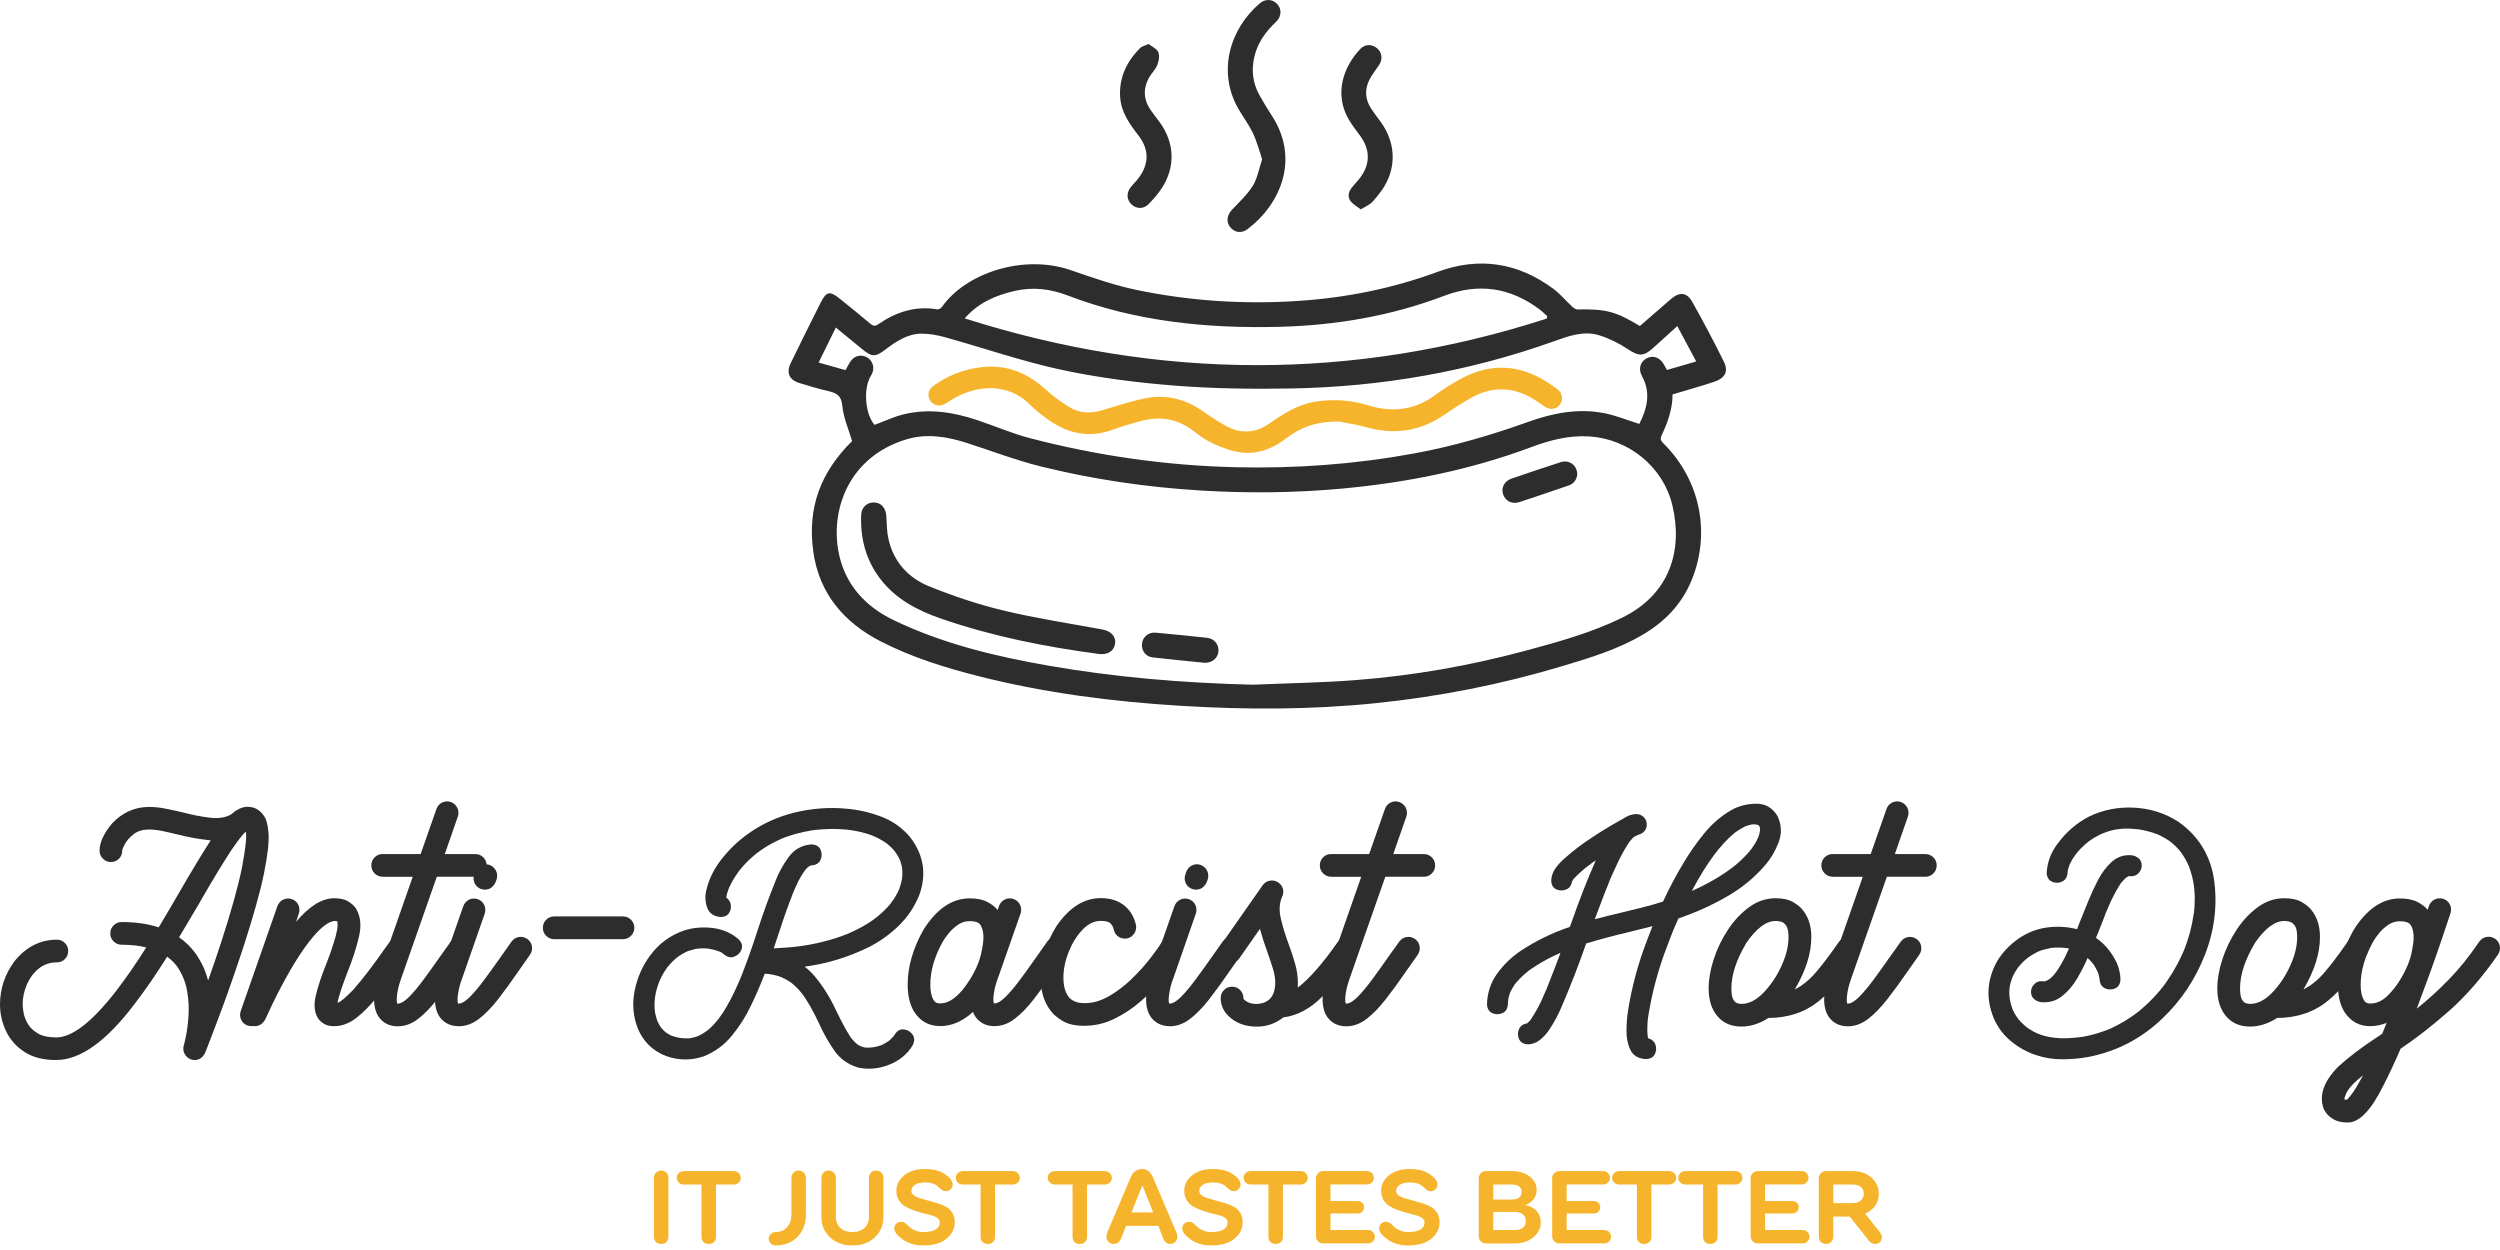 <svg width="320" height="160" viewBox="0 0 320 160" fill="none" xmlns="http://www.w3.org/2000/svg">
<path d="M171.366 53.952C168.439 53.938 166.393 54.737 164.569 56.151C162.879 57.461 160.955 58.166 158.842 57.913C157.645 57.768 156.452 57.298 155.337 56.806C154.433 56.409 153.598 55.817 152.816 55.203C150.684 53.536 148.336 53.215 145.793 53.956C144.682 54.281 143.557 54.584 142.473 54.986C139.51 56.097 136.8 55.559 134.28 53.789C133.444 53.202 132.618 52.569 131.9 51.847C128.878 48.798 124.786 49.394 121.913 51.093C121.566 51.3 121.24 51.549 120.884 51.734C120.22 52.073 119.465 51.879 119.086 51.314C118.67 50.695 118.779 49.918 119.411 49.444C121.195 48.112 123.196 47.326 125.414 47.023C128.81 46.558 131.579 47.737 134.023 50.013C134.863 50.794 135.843 51.445 136.814 52.068C138.146 52.917 139.596 52.962 141.091 52.511C142.816 51.991 144.537 51.431 146.294 51.038C149 50.438 151.529 50.953 153.828 52.551C154.867 53.274 155.924 53.983 157.039 54.579C158.896 55.573 160.757 55.401 162.464 54.218C164.293 52.949 166.14 51.752 168.399 51.404C170.702 51.047 172.974 51.215 175.192 51.901C178.259 52.845 181.077 52.479 183.701 50.564C184.79 49.769 185.937 49.042 187.125 48.414C190.828 46.459 194.473 46.639 198.005 48.898C198.484 49.205 198.958 49.516 199.401 49.869C200.006 50.347 200.115 51.16 199.699 51.748C199.27 52.353 198.525 52.52 197.847 52.118C197.337 51.815 196.872 51.44 196.366 51.129C193.728 49.485 191.027 49.408 188.322 50.912C187.098 51.594 185.928 52.375 184.767 53.161C181.709 55.23 178.43 55.672 174.889 54.688C173.548 54.313 172.157 54.114 171.362 53.952H171.366Z" fill="#F6B42C"/>
<path d="M209.898 41.734C211.244 40.564 212.558 39.422 213.872 38.283C214.979 37.33 215.909 37.389 216.623 38.658C218.032 41.165 219.374 43.712 220.652 46.291C221.28 47.556 220.819 48.405 219.36 48.889C217.63 49.458 215.878 49.95 214.089 50.487C214.085 52.353 213.47 54.06 212.693 55.718C212.486 56.16 212.563 56.404 212.906 56.738C217.63 61.413 219.021 68.242 216.506 74.317C215.245 77.366 213.073 79.593 210.264 81.246C207.039 83.143 203.489 84.213 199.938 85.275C192.138 87.614 184.18 89.177 176.077 90.008C167.784 90.857 159.487 90.853 151.177 90.347C142.446 89.818 133.806 88.712 125.314 86.566C120.996 85.473 116.751 84.15 112.776 82.122C108.025 79.697 104.831 75.952 104.095 70.568C103.327 64.936 105.062 60.424 109.068 56.454C108.621 54.927 107.952 53.459 107.817 51.946C107.695 50.6 107.058 50.293 105.988 50.054C104.768 49.783 103.571 49.394 102.37 49.042C101.033 48.654 100.604 47.723 101.209 46.486C102.474 43.902 103.734 41.319 105.039 38.753C105.789 37.276 106.204 37.204 107.51 38.247C108.806 39.277 110.084 40.334 111.353 41.395C111.692 41.68 111.95 41.824 112.388 41.522C114.673 39.946 117.157 39.114 119.976 39.598C120.156 39.629 120.459 39.449 120.581 39.277C123.585 34.977 130.965 32.475 137.058 34.58C139.881 35.555 142.726 36.549 145.639 37.145C152.405 38.536 159.257 38.974 166.167 38.518C172.297 38.116 178.241 36.928 184.013 34.797C189.311 32.841 194.284 33.6 198.818 36.96C199.704 37.615 200.417 38.496 201.235 39.245C201.424 39.417 201.695 39.616 201.926 39.611C205.53 39.53 206.826 39.86 209.907 41.734H209.898ZM160.382 87.641C164.772 87.452 169.176 87.388 173.557 87.05C180.901 86.481 188.146 85.211 195.264 83.292C199.469 82.158 203.674 81.002 207.617 79.073C213.755 76.07 215.431 70.451 214.067 64.688C212.901 59.76 208.484 56.183 203.421 55.862C200.86 55.7 198.43 56.327 196.068 57.208C188.218 60.144 180.079 61.779 171.759 62.542C165.752 63.093 159.727 63.152 153.702 62.786C146.764 62.366 139.912 61.363 133.178 59.692C129.98 58.897 126.886 57.7 123.743 56.693C121.231 55.889 118.648 55.456 116.082 56.219C108.49 58.477 106.173 65.528 107.419 71.065C108.296 74.954 110.82 77.655 114.366 79.367C120.631 82.388 127.333 84.001 134.14 85.193C142.816 86.711 151.57 87.429 160.382 87.641ZM214.699 41.734C213.61 42.719 212.594 43.631 211.587 44.553C210.367 45.668 209.703 45.591 208.358 44.688C207.246 43.943 205.991 43.324 204.713 42.922C202.703 42.29 200.774 43.017 198.886 43.69C188.019 47.57 176.795 49.521 165.282 49.724C160.291 49.814 155.278 49.747 150.31 49.354C145.459 48.97 140.594 48.351 135.843 47.33C130.847 46.255 125.983 44.562 121.046 43.188C120.043 42.908 118.982 42.701 117.948 42.71C116.123 42.723 114.664 43.73 113.264 44.792C112.049 45.713 111.584 45.695 110.409 44.729C109.294 43.812 108.174 42.899 106.986 41.924C106.232 43.464 105.522 44.909 104.786 46.409C106.024 46.757 107.135 47.068 108.223 47.375C108.485 46.924 108.666 46.531 108.914 46.192C109.416 45.505 110.251 45.338 110.97 45.736C111.633 46.106 111.95 46.915 111.692 47.655C111.611 47.895 111.453 48.107 111.34 48.337C110.477 50.076 110.816 53.125 111.945 54.385C113.21 53.916 114.402 53.342 115.662 53.035C118.865 52.258 122.013 52.741 125.089 53.776C127.329 54.525 129.515 55.478 131.791 56.074C140.432 58.333 149.226 59.593 158.159 59.805C165.829 59.986 173.439 59.43 180.996 58.044C186.027 57.122 190.905 55.686 195.715 53.965C198.809 52.859 202.012 52.244 205.295 52.877C206.813 53.17 208.272 53.771 209.834 54.259C210.801 52.348 211.37 50.316 210.169 48.13C209.663 47.213 209.965 46.273 210.792 45.853C211.596 45.442 212.441 45.736 212.965 46.621C213.095 46.838 213.208 47.068 213.362 47.357L217.115 46.269C216.289 44.724 215.516 43.279 214.694 41.739L214.699 41.734ZM197.978 40.777L198.051 40.483C197.743 40.203 197.459 39.9 197.129 39.652C193.376 36.806 189.293 36.179 184.875 37.859C178.06 40.451 170.969 41.653 163.719 41.834C154.478 42.064 145.382 41.156 136.656 37.818C134.461 36.978 132.189 36.694 129.854 37.245C127.487 37.805 125.296 38.681 123.481 40.754C148.444 48.69 173.213 48.771 197.978 40.781V40.777ZM160.355 23.785C159.654 24.923 158.616 25.867 157.685 26.856C157.048 27.534 156.922 28.424 157.468 29.083C158.042 29.779 158.914 29.91 159.682 29.331C164.036 26.039 166.317 20.239 162.83 14.864C162.256 13.979 161.71 13.081 161.199 12.159C160.336 10.596 160.151 8.948 160.571 7.204C161.005 5.411 162.03 4.025 163.345 2.787C164.054 2.119 164.076 1.138 163.471 0.502C162.866 -0.135 161.958 -0.176 161.24 0.438C157.387 3.731 155.779 9.241 158.552 13.993C159.158 15.027 159.88 15.998 160.391 17.073C160.879 18.103 161.163 19.232 161.556 20.384C161.15 21.59 160.955 22.818 160.355 23.794V23.785ZM145.928 6.152C144.189 7.909 143.191 9.996 143.386 12.516C143.535 14.417 144.61 15.903 145.734 17.358C147.121 19.155 147.094 21.034 145.703 22.832C145.391 23.238 145.016 23.595 144.704 24.002C144.153 24.72 144.217 25.582 144.835 26.165C145.486 26.775 146.394 26.784 147.053 26.097C147.645 25.483 148.214 24.833 148.684 24.124C150.472 21.414 150.368 18.293 148.453 15.664C148.083 15.158 147.699 14.666 147.333 14.155C146.385 12.823 146.276 11.414 147.053 9.978C147.36 9.404 147.884 8.939 148.123 8.347C148.327 7.841 148.462 7.15 148.268 6.689C148.078 6.233 147.437 5.962 147.021 5.633C146.529 5.858 146.15 5.926 145.928 6.152ZM175.458 26.03C175.806 25.741 176.077 25.361 176.371 25.013C178.783 22.141 178.9 18.532 176.673 15.52C176.285 14.991 175.887 14.472 175.521 13.925C174.754 12.764 174.645 11.518 175.25 10.276C175.585 9.594 176.073 8.988 176.502 8.352C177.003 7.611 176.922 6.757 176.289 6.197C175.643 5.628 174.745 5.61 174.13 6.256C172.017 8.464 170.684 11.969 172.662 15.33C173.096 16.061 173.629 16.739 174.13 17.425C175.386 19.142 175.4 20.994 174.13 22.705C173.774 23.184 173.34 23.609 172.979 24.083C172.581 24.607 172.482 25.235 172.879 25.75C173.195 26.165 173.71 26.432 174.176 26.797C174.699 26.486 175.119 26.305 175.454 26.025L175.458 26.03ZM110.233 65.876C110.111 68.843 110.793 71.585 112.6 73.996C114.601 76.67 117.41 78.129 120.477 79.191C127.022 81.449 133.774 82.79 140.621 83.703C141.769 83.856 142.586 83.359 142.735 82.379C142.871 81.481 142.202 80.776 141.109 80.573C136.882 79.791 132.618 79.15 128.44 78.147C125.215 77.375 122.035 76.3 118.959 75.062C116.286 73.987 114.393 71.946 113.729 69.024C113.512 68.062 113.508 67.05 113.449 66.056C113.386 65.008 112.781 64.317 111.841 64.313C110.97 64.308 110.274 64.945 110.233 65.867V65.876ZM199.771 59.159C197.662 59.837 195.566 60.541 193.471 61.264C192.536 61.589 192.111 62.461 192.405 63.292C192.707 64.146 193.538 64.575 194.487 64.268C196.592 63.586 198.683 62.858 200.779 62.145C201.474 61.905 201.808 61.382 201.885 60.767C201.912 59.579 200.869 58.803 199.767 59.155L199.771 59.159ZM155.96 83.373C156.037 82.519 155.436 81.743 154.537 81.643C152.328 81.399 150.12 81.178 147.907 80.979C147.008 80.898 146.263 81.535 146.177 82.388C146.086 83.278 146.642 84.046 147.541 84.15C149.749 84.398 151.958 84.611 154.171 84.837C155.138 84.868 155.883 84.258 155.964 83.378L155.96 83.373Z" fill="#2D2D2D"/>
<path d="M7.2 135.685C5.542 135.685 4.182 135.337 3.121 134.642C2.06 133.946 1.274 133.052 0.763 131.963C0.253 130.875 0 129.741 0 128.562C0 126.566 0.619 124.718 1.865 123.02C3.351 121.191 5.158 120.279 7.281 120.279C7.683 120.279 8.026 120.419 8.306 120.703C8.586 120.983 8.731 121.326 8.731 121.733C8.731 122.139 8.591 122.478 8.306 122.763C8.022 123.047 7.683 123.183 7.281 123.183C6.378 123.183 5.601 123.454 4.946 123.987C4.291 124.524 3.789 125.206 3.433 126.033C3.076 126.859 2.9 127.704 2.9 128.567C2.9 128.811 2.94 129.167 3.017 129.633C3.098 130.098 3.279 130.572 3.559 131.051C3.839 131.53 4.268 131.936 4.842 132.279C5.415 132.618 6.201 132.79 7.2 132.79C9.241 132.79 11.811 130.789 14.909 126.783C16.206 125.084 17.475 123.246 18.717 121.272C17.782 121.037 16.73 120.925 15.564 120.925C15.171 120.925 14.833 120.784 14.544 120.5C14.255 120.215 14.114 119.877 14.114 119.47C14.114 119.064 14.259 118.738 14.544 118.449C14.828 118.16 15.171 118.02 15.564 118.02C17.339 118.02 18.92 118.246 20.311 118.702C21.287 117.076 22.222 115.491 23.116 113.937C24.634 111.313 25.921 109.19 26.969 107.564C25.546 107.424 24.133 107.176 22.732 106.814C22.041 106.643 21.386 106.498 20.768 106.367C20.144 106.241 19.584 106.178 19.087 106.178C18.283 106.178 17.628 106.372 17.127 106.76C16.626 107.149 16.26 107.555 16.021 107.98C15.781 108.404 15.655 108.707 15.646 108.888C15.646 109.29 15.506 109.633 15.226 109.917C14.946 110.197 14.602 110.342 14.196 110.342C13.789 110.342 13.464 110.197 13.175 109.913C12.886 109.628 12.746 109.281 12.746 108.879C12.746 107.849 13.27 106.697 14.322 105.423C15.659 104.001 17.249 103.287 19.087 103.287C19.756 103.287 20.451 103.359 21.174 103.504C21.897 103.648 22.642 103.806 23.405 103.987C24.616 104.308 25.772 104.534 26.869 104.665C27.967 104.796 28.875 104.656 29.584 104.24C29.742 104.1 29.896 103.983 30.045 103.874C30.131 103.802 30.221 103.743 30.316 103.698C30.772 103.413 31.228 103.269 31.684 103.269C32.533 103.269 33.22 103.635 33.739 104.366C34.069 104.768 34.277 105.518 34.367 106.611C34.458 107.704 34.268 109.425 33.794 111.774C33.319 114.122 32.407 117.379 31.047 121.557C29.878 125.062 28.807 128.101 27.827 130.676C26.852 133.25 26.323 134.619 26.251 134.777C25.935 135.382 25.488 135.685 24.914 135.685C24.756 135.685 24.598 135.658 24.435 135.604C24.065 135.455 23.794 135.215 23.622 134.876C23.45 134.542 23.419 134.185 23.527 133.801C23.55 133.77 23.631 133.413 23.78 132.727C23.929 132.044 24.042 131.173 24.123 130.12C24.205 129.068 24.146 127.975 23.947 126.832C23.748 125.69 23.315 124.642 22.651 123.684C22.299 123.219 21.879 122.808 21.391 122.456C20.04 124.633 18.645 126.661 17.199 128.544C13.6 133.3 10.262 135.68 7.195 135.68L7.2 135.685ZM25.632 115.405C24.76 116.891 23.857 118.413 22.922 119.976C23.717 120.527 24.404 121.191 24.977 121.968C25.772 123.083 26.323 124.267 26.635 125.518C27.177 123.987 27.723 122.392 28.274 120.721C29.539 116.832 30.438 113.626 30.966 111.096C31.445 108.526 31.608 106.986 31.459 106.476C31.427 106.498 31.395 106.516 31.364 106.539C31.011 106.869 30.411 107.655 29.561 108.897C28.392 110.694 27.082 112.858 25.628 115.396L25.632 115.405Z" fill="#2D2D2D"/>
<path d="M31.698 131.272C31.318 131.132 31.038 130.888 30.871 130.54C30.704 130.193 30.682 129.818 30.808 129.425L35.51 115.979C35.659 115.595 35.903 115.319 36.251 115.152C36.598 114.985 36.964 114.963 37.357 115.089C37.75 115.238 38.03 115.486 38.193 115.834C38.355 116.187 38.378 116.557 38.247 116.95L37.899 117.984C39.597 115.979 41.224 114.976 42.773 114.976C43.55 114.976 44.155 115.116 44.588 115.392C45.022 115.667 45.343 115.961 45.546 116.268C46.151 117.234 46.287 118.436 45.952 119.877C45.618 121.317 45.117 122.862 44.448 124.52C44.204 125.148 43.956 125.821 43.708 126.543C43.459 127.266 43.288 127.871 43.206 128.359C43.599 128.241 44.277 127.672 45.248 126.652C46.458 125.274 47.84 123.467 49.389 121.236L49.913 120.518C50.157 120.188 50.469 119.994 50.853 119.931C51.232 119.868 51.594 119.953 51.937 120.184C52.267 120.428 52.461 120.739 52.524 121.123C52.587 121.507 52.502 121.868 52.271 122.207L51.747 122.939C50.591 124.574 49.516 126.024 48.522 127.288C47.529 128.553 46.571 129.547 45.645 130.265C44.724 130.988 43.766 131.349 42.777 131.349C42.181 131.349 41.725 131.236 41.4 131.006C41.074 130.78 40.849 130.563 40.722 130.36C40.243 129.605 40.139 128.648 40.41 127.483C40.681 126.322 41.12 124.985 41.725 123.476C42.253 122.139 42.682 120.884 42.998 119.719C43.148 119.104 43.22 118.657 43.215 118.391C43.211 118.12 43.193 117.966 43.161 117.934C43.12 117.903 42.989 117.885 42.777 117.885C42.705 117.885 42.538 117.934 42.276 118.029C42.018 118.124 41.662 118.359 41.21 118.738C40.758 119.118 40.212 119.714 39.57 120.532C38.929 121.349 38.184 122.465 37.335 123.878C36.355 125.577 35.56 127.081 34.936 128.386C34.318 129.691 33.988 130.387 33.956 130.473C33.627 131.055 33.179 131.349 32.619 131.349C32.556 131.349 32.488 131.344 32.411 131.331C32.339 131.34 32.262 131.349 32.19 131.349C32.032 131.349 31.874 131.322 31.711 131.268L31.698 131.272Z" fill="#2D2D2D"/>
<path d="M48.983 112.221C48.581 112.221 48.238 112.081 47.953 111.796C47.673 111.516 47.529 111.173 47.529 110.767C47.529 110.36 47.669 110.021 47.953 109.737C48.238 109.452 48.577 109.317 48.983 109.317H53.843L55.866 103.549C56.006 103.165 56.246 102.89 56.598 102.722C56.95 102.551 57.321 102.533 57.714 102.659C58.093 102.808 58.369 103.057 58.54 103.409C58.712 103.761 58.73 104.132 58.603 104.525L56.932 109.321H60.835C61.237 109.321 61.58 109.461 61.864 109.741C62.145 110.021 62.289 110.365 62.289 110.771C62.289 111.178 62.149 111.516 61.864 111.801C61.58 112.085 61.241 112.225 60.835 112.225H55.912L51.305 125.369V125.387C51.083 125.992 50.93 126.593 50.844 127.189C50.758 127.785 50.758 128.21 50.844 128.463H50.907C51.309 128.463 51.797 128.174 52.37 127.596C52.944 127.017 53.558 126.281 54.218 125.387C54.877 124.497 55.546 123.562 56.228 122.582C56.693 121.923 57.185 121.241 57.696 120.527C57.94 120.197 58.251 120.003 58.635 119.94C59.019 119.877 59.376 119.962 59.719 120.193C60.049 120.437 60.243 120.748 60.306 121.132C60.37 121.516 60.284 121.878 60.053 122.216C59.556 122.916 59.078 123.598 58.622 124.258C57.664 125.649 56.77 126.877 55.939 127.939C55.103 129 54.286 129.836 53.477 130.45C52.669 131.06 51.815 131.367 50.912 131.367C49.882 131.367 49.073 130.974 48.491 130.188C47.877 129.307 47.727 128.029 48.044 126.363C48.138 125.852 48.242 125.419 48.355 125.057C48.468 124.696 48.54 124.479 48.572 124.407L52.827 112.234H48.988L48.983 112.221Z" fill="#2D2D2D"/>
<path d="M58.703 131.353C57.673 131.353 56.865 130.96 56.282 130.174C55.668 129.294 55.519 128.016 55.835 126.349C55.939 125.839 56.047 125.405 56.151 125.044C56.255 124.682 56.327 124.465 56.359 124.393L59.304 115.983C59.453 115.599 59.701 115.324 60.044 115.157C60.388 114.985 60.758 114.967 61.151 115.093C61.544 115.242 61.824 115.491 61.986 115.839C62.149 116.191 62.172 116.561 62.041 116.954L59.109 125.364L59.091 125.382C58.879 125.988 58.725 126.588 58.635 127.184C58.545 127.781 58.54 128.205 58.626 128.458H58.689C59.091 128.458 59.584 128.169 60.157 127.591C60.731 127.013 61.345 126.277 62.005 125.382C62.664 124.493 63.337 123.558 64.028 122.577C64.484 121.918 64.968 121.236 65.478 120.522C65.722 120.193 66.033 119.998 66.417 119.935C66.797 119.872 67.158 119.958 67.501 120.188C67.831 120.432 68.025 120.744 68.088 121.128C68.152 121.512 68.066 121.873 67.835 122.212C67.339 122.912 66.86 123.594 66.404 124.253C65.446 125.644 64.556 126.873 63.73 127.934C62.899 128.996 62.081 129.831 61.268 130.445C60.455 131.055 59.597 131.362 58.694 131.362L58.703 131.353ZM61.584 113.797C61.205 113.657 60.925 113.413 60.758 113.065C60.591 112.718 60.568 112.343 60.695 111.95L60.808 111.616C60.957 111.223 61.205 110.943 61.548 110.771C61.892 110.599 62.262 110.581 62.655 110.708C63.039 110.857 63.314 111.105 63.486 111.448C63.658 111.792 63.68 112.162 63.567 112.555L63.441 112.903C63.134 113.549 62.678 113.874 62.072 113.874C61.914 113.874 61.756 113.847 61.593 113.793L61.584 113.797Z" fill="#2D2D2D"/>
<path d="M69.489 118.752C69.489 118.35 69.629 118.007 69.909 117.727C70.189 117.447 70.532 117.302 70.939 117.302H79.746C80.139 117.302 80.478 117.442 80.767 117.727C81.051 118.007 81.196 118.35 81.196 118.752C81.196 119.154 81.051 119.502 80.767 119.786C80.482 120.071 80.139 120.215 79.746 120.215H70.939C70.537 120.215 70.193 120.071 69.909 119.786C69.624 119.502 69.489 119.154 69.489 118.752Z" fill="#2D2D2D"/>
<path d="M92.442 121.972C92.442 121.972 92.406 121.945 92.37 121.932C92.334 121.914 92.293 121.9 92.248 121.877C92.216 121.855 92.189 121.841 92.162 121.828C92.135 121.814 92.112 121.81 92.099 121.805C92.085 121.801 92.081 121.796 92.09 121.796C91.674 121.638 91.245 121.521 90.798 121.448C90.333 121.376 89.827 121.367 89.285 121.43H89.254C89.159 121.453 89.064 121.466 88.969 121.48C88.779 121.521 88.585 121.575 88.395 121.638C88.278 121.67 88.156 121.706 88.029 121.751C88.02 121.76 88.002 121.774 87.975 121.783C87.948 121.792 87.926 121.805 87.903 121.814H87.885C87.745 121.877 87.614 121.945 87.487 122.022C87.329 122.108 87.171 122.203 87.009 122.306C86.986 122.316 86.964 122.334 86.936 122.356C86.909 122.379 86.878 122.406 86.833 122.437C86.801 122.46 86.769 122.478 86.738 122.501C86.706 122.523 86.674 122.541 86.643 122.564C86.367 122.799 86.101 123.047 85.848 123.314C85.722 123.454 85.6 123.594 85.482 123.743C85.473 123.743 85.464 123.747 85.464 123.761L85.446 123.779C85.392 123.851 85.338 123.928 85.288 124C85.053 124.339 84.841 124.696 84.651 125.066C84.565 125.238 84.488 125.405 84.412 125.577C84.412 125.586 84.407 125.599 84.394 125.608C84.362 125.694 84.33 125.784 84.299 125.879C84.159 126.263 84.046 126.652 83.951 127.044L83.856 127.586C83.856 127.586 83.856 127.627 83.847 127.65C83.843 127.672 83.838 127.69 83.838 127.713V127.745C83.829 127.785 83.82 127.83 83.82 127.871C83.779 128.25 83.766 128.639 83.788 129.032C83.797 129.158 83.811 129.28 83.82 129.398C83.82 129.429 83.825 129.479 83.838 129.542C83.847 129.596 83.856 129.642 83.865 129.687C83.87 129.727 83.879 129.759 83.888 129.782C83.951 130.089 84.037 130.391 84.141 130.689C84.15 130.712 84.172 130.753 84.204 130.816C84.227 130.857 84.245 130.897 84.267 130.938C84.29 130.974 84.299 131.001 84.299 131.024C84.385 131.164 84.47 131.299 84.552 131.439C84.561 131.462 84.579 131.484 84.601 131.511C84.624 131.539 84.642 131.561 84.665 131.584C84.674 131.593 84.683 131.606 84.683 131.615C84.692 131.615 84.705 131.62 84.714 131.633C84.723 131.656 84.737 131.67 84.746 131.683C84.85 131.801 84.967 131.918 85.094 132.035C85.116 132.058 85.143 132.076 85.175 132.099L85.207 132.13C85.238 132.153 85.261 132.166 85.27 132.18C85.41 132.275 85.554 132.365 85.717 132.451C85.789 132.483 85.866 132.519 85.938 132.564C85.961 132.564 85.979 132.568 85.997 132.582C86.015 132.591 86.024 132.6 86.038 132.6C86.218 132.663 86.399 132.717 86.58 132.758C86.738 132.799 86.896 132.83 87.058 132.853H87.076C87.076 132.853 87.122 132.871 87.149 132.871H87.221C87.325 132.88 87.433 132.894 87.537 132.903C87.749 132.912 87.962 132.912 88.174 132.903C88.246 132.894 88.319 132.884 88.382 132.884C88.657 132.83 88.924 132.763 89.177 132.677C89.249 132.654 89.326 132.627 89.398 132.595C89.538 132.532 89.669 132.464 89.796 132.388C90.008 132.27 90.216 132.139 90.414 131.99C90.423 131.99 90.446 131.981 90.473 131.959C90.5 131.936 90.523 131.918 90.545 131.895C90.586 131.864 90.627 131.832 90.663 131.801C90.699 131.769 90.73 131.742 90.753 131.719C90.871 131.615 90.988 131.507 91.101 131.403C91.336 131.168 91.557 130.924 91.769 130.671C91.832 130.599 91.896 130.518 91.959 130.432L91.977 130.414C92.081 130.274 92.185 130.134 92.28 129.985C92.492 129.687 92.691 129.384 92.871 129.077C93.287 128.386 93.662 127.681 94.001 126.959C94.19 126.566 94.371 126.168 94.543 125.766C94.574 125.703 94.601 125.64 94.624 125.577C94.633 125.568 94.642 125.554 94.642 125.545C94.651 125.522 94.664 125.5 94.674 125.473C94.683 125.446 94.692 125.428 94.692 125.418C94.777 125.229 94.854 125.035 94.931 124.845C95.252 124.027 95.559 123.205 95.857 122.374C96.236 121.304 96.607 120.224 96.954 119.14C97.632 117.018 98.395 114.917 99.231 112.849C99.624 111.796 100.184 110.762 100.92 109.741C101.656 108.72 102.636 108.169 103.865 108.084C104.448 108.106 104.836 108.332 105.03 108.761C105.22 109.19 105.22 109.624 105.03 110.057C104.84 110.491 104.452 110.73 103.865 110.775H103.833C103.793 110.775 103.747 110.785 103.707 110.807C103.653 110.839 103.594 110.87 103.531 110.902C103.531 110.911 103.526 110.92 103.513 110.92L103.494 110.938C103.431 110.992 103.373 111.042 103.318 111.096C103.233 111.168 103.16 111.25 103.097 111.336C103.074 111.367 103.043 111.403 103.002 111.448C102.718 111.85 102.456 112.275 102.221 112.722C102.072 113.02 101.936 113.318 101.805 113.616C101.742 113.756 101.679 113.897 101.616 114.046C101.584 114.118 101.552 114.199 101.521 114.285C100.938 115.753 100.405 117.234 99.926 118.729C99.809 119.059 99.701 119.389 99.592 119.718C99.411 120.27 99.226 120.83 99.037 121.39C99.461 121.367 99.886 121.34 100.31 121.308C102.51 121.191 104.714 120.789 106.923 120.098C107.419 119.94 107.912 119.764 108.386 119.574C108.458 119.542 108.54 119.511 108.625 119.479C108.648 119.47 108.675 119.452 108.707 119.429C108.729 119.429 108.761 119.42 108.802 119.398C109.014 119.303 109.217 119.208 109.407 119.113C110.193 118.743 110.942 118.309 111.652 117.821C111.801 117.718 111.95 117.605 112.099 117.487C112.108 117.478 112.13 117.46 112.162 117.438C112.194 117.415 112.225 117.397 112.257 117.374C112.288 117.343 112.325 117.316 112.361 117.289C112.397 117.261 112.419 117.239 112.433 117.216C112.708 116.995 112.975 116.756 113.228 116.503C113.494 116.236 113.743 115.965 113.978 115.69C114 115.658 114.014 115.631 114.027 115.608L114.059 115.577C114.082 115.545 114.095 115.518 114.109 115.495C114.203 115.369 114.294 115.242 114.38 115.116C114.569 114.84 114.741 114.551 114.89 114.253C114.944 114.136 115.003 114.014 115.066 113.887C115.089 113.833 115.107 113.775 115.129 113.711C115.233 113.427 115.319 113.133 115.382 112.835C115.414 112.709 115.441 112.578 115.464 112.438V112.42C115.473 112.388 115.482 112.356 115.482 112.325C115.504 112.049 115.509 111.769 115.5 111.48C115.491 111.376 115.477 111.268 115.468 111.164V111.146C115.468 111.105 115.464 111.056 115.45 111.001C115.396 110.726 115.324 110.455 115.229 110.188C115.206 110.134 115.188 110.089 115.166 110.044C115.125 109.94 115.075 109.836 115.021 109.741C114.881 109.488 114.727 109.244 114.56 109.009C114.56 109 114.556 108.991 114.542 108.991C114.52 108.96 114.502 108.928 114.479 108.897C114.393 108.793 114.303 108.689 114.208 108.594C113.996 108.382 113.774 108.178 113.54 107.989C113.476 107.948 113.418 107.903 113.363 107.862C113.237 107.776 113.106 107.691 112.966 107.609C112.668 107.429 112.361 107.266 112.04 107.117C111.977 107.085 111.914 107.058 111.85 107.036C111.841 107.027 111.828 107.018 111.819 107.018C111.661 106.954 111.493 106.891 111.326 106.828C110.563 106.575 109.786 106.39 109 106.272C108.969 106.272 108.937 106.268 108.905 106.254H108.842C108.738 106.232 108.63 106.218 108.526 106.205C108.305 106.182 108.088 106.169 107.871 106.155C107.392 106.123 106.918 106.105 106.439 106.105C105.771 106.114 105.102 106.155 104.429 106.218C104.398 106.227 104.366 106.236 104.335 106.236C104.249 106.245 104.186 106.254 104.136 106.259C104.086 106.263 104.041 106.272 103.991 106.281C103.942 106.29 103.869 106.304 103.775 106.313C103.499 106.354 103.223 106.408 102.948 106.471C102.374 106.589 101.81 106.738 101.259 106.918C101.015 106.991 100.771 107.072 100.527 107.158C100.41 107.212 100.292 107.257 100.175 107.302C100.166 107.302 100.152 107.302 100.143 107.311C100.134 107.32 100.116 107.325 100.093 107.334C100.062 107.343 100.03 107.356 100.008 107.365C99.981 107.374 99.963 107.388 99.949 107.397C99.077 107.781 98.255 108.237 97.478 108.77C97.289 108.897 97.103 109.028 96.923 109.168C96.85 109.222 96.792 109.267 96.747 109.312C96.706 109.344 96.665 109.371 96.629 109.398C96.593 109.425 96.566 109.448 96.557 109.47C96.25 109.723 95.952 109.994 95.663 110.283C95.374 110.572 95.085 110.888 94.818 111.209C94.809 111.218 94.791 111.241 94.764 111.272C94.737 111.304 94.71 111.34 94.678 111.385C94.655 111.417 94.637 111.448 94.615 111.476C94.592 111.503 94.574 111.525 94.552 111.548C94.479 111.643 94.403 111.751 94.33 111.864C93.96 112.397 93.635 112.957 93.359 113.553C93.35 113.562 93.337 113.58 93.328 113.603C93.319 113.626 93.305 113.653 93.296 113.684V113.702C93.296 113.702 93.278 113.725 93.278 113.734C93.237 113.86 93.192 113.982 93.151 114.1C93.079 114.312 93.02 114.533 92.975 114.768V114.8C92.975 114.8 92.957 114.822 92.957 114.831V114.881C93.287 115.116 93.481 115.423 93.54 115.812C93.599 116.2 93.522 116.557 93.309 116.877C93.097 117.203 92.749 117.37 92.257 117.379C91.367 117.307 90.789 116.914 90.532 116.209C90.27 115.504 90.225 114.764 90.396 113.987C90.749 112.51 91.412 111.155 92.397 109.926C93.377 108.693 94.475 107.641 95.685 106.774C97.501 105.468 99.502 104.547 101.692 104.01C103.883 103.477 106.083 103.305 108.305 103.508C109.845 103.635 111.353 103.978 112.83 104.543C114.307 105.107 115.549 106.006 116.557 107.234C118.246 109.475 118.616 111.918 117.672 114.56C117.067 116.06 116.191 117.37 115.044 118.485C113.896 119.606 112.605 120.527 111.173 121.25C108.58 122.523 105.852 123.354 102.984 123.734C103.44 124.073 103.865 124.47 104.258 124.931C105.342 126.236 106.241 127.659 106.95 129.199C107.045 129.38 107.135 129.56 107.221 129.741C107.465 130.251 107.722 130.762 108.002 131.272C108.174 131.602 108.359 131.922 108.558 132.243C108.643 132.383 108.729 132.519 108.811 132.659C108.82 132.681 108.838 132.704 108.865 132.731C108.892 132.758 108.914 132.794 108.937 132.835C108.969 132.866 109 132.907 109.032 132.961C109.213 133.174 109.398 133.368 109.587 133.548C109.628 133.58 109.673 133.612 109.714 133.643V133.661C109.831 133.734 109.949 133.806 110.066 133.869C110.107 133.892 110.152 133.91 110.193 133.932C110.224 133.941 110.251 133.955 110.274 133.964C110.414 134.005 110.549 134.045 110.69 134.077H110.708C110.762 134.086 110.807 134.095 110.852 134.095C111.128 134.104 111.403 134.095 111.679 134.063C111.891 134.041 112.162 133.982 112.492 133.887C112.618 133.847 112.745 133.801 112.871 133.761C112.903 133.752 112.925 133.738 112.934 133.729C112.957 133.72 112.984 133.702 113.016 133.679C113.219 133.585 113.413 133.472 113.603 133.345C113.657 133.314 113.707 133.282 113.761 133.25C113.77 133.241 113.783 133.223 113.792 133.201C113.815 133.192 113.833 133.178 113.847 133.169C113.865 133.16 113.878 133.146 113.887 133.137C114.027 133.011 114.158 132.875 114.285 132.74C114.325 132.699 114.366 132.654 114.398 132.613C114.438 132.55 114.484 132.487 114.524 132.424C114.831 131.936 115.22 131.715 115.685 131.764C116.15 131.814 116.525 132.031 116.801 132.415C117.076 132.803 117.085 133.255 116.832 133.779C116.141 134.935 115.125 135.775 113.783 136.295C112.437 136.814 111.119 136.931 109.827 136.642C108.553 136.263 107.541 135.536 106.792 134.47C106.046 133.404 105.405 132.27 104.872 131.069C104.682 130.653 104.484 130.256 104.285 129.872C103.924 129.149 103.522 128.449 103.074 127.767C102.957 127.586 102.831 127.406 102.695 127.225C102.695 127.216 102.691 127.207 102.677 127.207V127.189H102.659C102.605 127.117 102.546 127.04 102.483 126.968C102.239 126.67 101.972 126.394 101.688 126.141C101.593 126.055 101.498 125.97 101.403 125.888C101.394 125.879 101.376 125.866 101.354 125.857C101.331 125.848 101.317 125.829 101.304 125.807C101.164 125.712 101.028 125.622 100.888 125.536C100.717 125.432 100.55 125.333 100.378 125.251H100.36C100.274 125.197 100.188 125.157 100.107 125.125L100.089 125.107H100.071C100.071 125.107 100.048 125.102 100.039 125.089C99.606 124.917 99.159 124.795 98.702 124.723C98.693 124.723 98.68 124.723 98.662 124.714C98.644 124.705 98.621 124.705 98.589 124.705C98.567 124.705 98.544 124.705 98.517 124.696C98.49 124.687 98.477 124.687 98.468 124.687C98.463 124.687 98.468 124.687 98.49 124.687C98.418 124.678 98.337 124.664 98.251 124.655C98.124 124.655 98.002 124.651 97.885 124.637C97.365 126.006 96.787 127.352 96.146 128.666C95.5 130.048 94.683 131.34 93.693 132.555C92.704 133.765 91.485 134.66 90.03 135.229C88.427 135.757 86.828 135.739 85.234 135.165C83.535 134.497 82.334 133.318 81.634 131.629C81.029 130.08 80.898 128.458 81.246 126.769C81.589 125.08 82.257 123.585 83.242 122.275C84.358 120.766 85.807 119.705 87.591 119.091C88.739 118.729 89.958 118.63 91.25 118.788C92.537 118.946 93.648 119.438 94.57 120.256C94.963 120.671 95.076 121.096 94.913 121.53C94.75 121.963 94.443 122.27 93.996 122.447C93.549 122.623 93.106 122.523 92.659 122.153C92.636 122.13 92.623 122.117 92.609 122.103C92.555 122.063 92.496 122.022 92.433 121.99L92.442 121.972ZM111.927 107.045C111.959 107.054 111.977 107.063 111.981 107.063C111.986 107.063 111.981 107.063 111.972 107.063C111.963 107.063 111.945 107.058 111.923 107.045H111.927ZM114.556 108.973C114.556 108.973 114.52 108.933 114.506 108.919C114.497 108.901 114.479 108.883 114.456 108.865C114.488 108.897 114.52 108.933 114.551 108.978L114.556 108.973ZM115.464 112.383C115.464 112.383 115.482 112.343 115.482 112.32V112.257C115.482 112.298 115.477 112.343 115.464 112.383Z" fill="#2D2D2D"/>
<path d="M120.305 131.335C118.923 131.335 117.835 130.744 117.04 129.551C116.466 128.63 116.182 127.456 116.182 126.033C116.182 123.738 116.855 121.394 118.205 119.005C119.894 116.331 121.864 114.99 124.118 114.99C125.052 114.99 125.807 115.143 126.385 115.45C126.963 115.757 127.401 116.101 127.699 116.485L127.875 115.961C128.024 115.577 128.273 115.301 128.625 115.134C128.973 114.963 129.348 114.944 129.741 115.071C130.125 115.22 130.4 115.468 130.567 115.821C130.739 116.173 130.757 116.543 130.631 116.936L127.686 125.346C127.686 125.346 127.681 125.364 127.668 125.364C127.455 125.97 127.302 126.57 127.216 127.166C127.126 127.763 127.126 128.187 127.225 128.44H127.275C127.677 128.44 128.164 128.151 128.738 127.573C129.312 126.995 129.93 126.259 130.594 125.364C131.258 124.475 131.931 123.54 132.609 122.56C133.074 121.9 133.557 121.214 134.059 120.504C134.312 120.175 134.632 119.98 135.016 119.917C135.4 119.854 135.757 119.94 136.1 120.17C136.43 120.414 136.624 120.726 136.687 121.11C136.751 121.494 136.665 121.855 136.434 122.194C135.938 122.894 135.459 123.576 135.003 124.235C134.036 125.626 133.137 126.855 132.311 127.916C131.484 128.978 130.662 129.813 129.858 130.428C129.05 131.037 128.187 131.344 127.279 131.344C126.258 131.344 125.454 130.951 124.872 130.166C124.732 129.962 124.623 129.75 124.538 129.529C123.21 130.739 121.805 131.344 120.314 131.344L120.305 131.335ZM120.689 120.504C119.614 122.429 119.081 124.271 119.081 126.033C119.081 126.882 119.221 127.541 119.497 128.007C119.655 128.296 119.926 128.436 120.31 128.436C120.924 128.436 121.507 128.228 122.049 127.817C122.591 127.401 123.083 126.9 123.521 126.304C123.959 125.708 124.33 125.125 124.628 124.551C124.926 123.978 125.138 123.513 125.265 123.151C125.5 122.546 125.685 121.756 125.82 120.775C125.956 119.795 125.856 119.018 125.518 118.431C125.495 118.377 125.441 118.309 125.351 118.224C125.26 118.138 125.12 118.065 124.931 118.002C124.741 117.939 124.47 117.907 124.118 117.907C123.576 117.907 123.083 118.056 122.645 118.354C122.207 118.653 121.819 119 121.489 119.398C121.159 119.795 120.893 120.166 120.694 120.504H120.689Z" fill="#2D2D2D"/>
<path d="M138.801 131.304C137.645 131.304 136.719 131.096 136.023 130.685C135.328 130.269 134.808 129.831 134.47 129.361C133.621 128.237 133.196 126.828 133.196 125.138C133.196 122.93 133.874 120.726 135.238 118.526C136.873 116.146 138.756 114.958 140.892 114.958C142.071 114.958 143.051 115.256 143.833 115.848C144.614 116.444 145.138 117.284 145.4 118.363C145.472 118.765 145.409 119.131 145.201 119.461C144.994 119.791 144.695 120.008 144.302 120.116C143.901 120.188 143.535 120.125 143.205 119.926C142.875 119.727 142.663 119.42 142.568 119.018C142.496 118.657 142.342 118.377 142.116 118.174C141.886 117.97 141.48 117.871 140.897 117.871C140.057 117.871 139.275 118.255 138.548 119.018C137.821 119.782 137.234 120.73 136.787 121.855C136.34 122.979 136.118 124.077 136.118 125.138C136.118 126.2 136.335 126.99 136.769 127.577C137.193 128.128 137.875 128.404 138.81 128.404C139.872 128.404 140.92 128.106 141.958 127.505C142.997 126.904 143.959 126.168 144.858 125.297C145.757 124.425 146.538 123.562 147.207 122.699C147.875 121.841 148.381 121.128 148.72 120.563C148.941 120.215 149.244 119.994 149.619 119.904C149.993 119.813 150.359 119.867 150.712 120.071C151.064 120.292 151.285 120.59 151.38 120.965C151.475 121.335 151.416 121.701 151.204 122.063C151.15 122.157 150.906 122.528 150.472 123.169C150.039 123.811 149.438 124.583 148.679 125.486C147.92 126.39 147.031 127.284 146.01 128.169C144.994 129.054 143.869 129.8 142.649 130.4C141.425 131.001 140.147 131.299 138.81 131.299L138.801 131.304Z" fill="#2D2D2D"/>
<path d="M149.727 131.353C148.697 131.353 147.889 130.96 147.306 130.174C146.692 129.294 146.543 128.016 146.859 126.349C146.963 125.839 147.071 125.405 147.175 125.044C147.279 124.682 147.351 124.465 147.383 124.393L150.328 115.983C150.477 115.599 150.725 115.324 151.068 115.157C151.412 114.985 151.782 114.967 152.175 115.093C152.568 115.242 152.848 115.491 153.011 115.839C153.173 116.191 153.196 116.561 153.065 116.954L150.133 125.364L150.115 125.382C149.903 125.988 149.75 126.588 149.659 127.184C149.569 127.781 149.564 128.205 149.65 128.458H149.713C150.115 128.458 150.608 128.169 151.181 127.591C151.755 127.013 152.369 126.277 153.029 125.382C153.688 124.493 154.361 123.558 155.052 122.577C155.508 121.918 155.992 121.236 156.502 120.522C156.746 120.193 157.057 119.998 157.441 119.935C157.821 119.872 158.182 119.958 158.525 120.188C158.855 120.432 159.049 120.744 159.113 121.128C159.176 121.512 159.09 121.873 158.86 122.212C158.363 122.912 157.884 123.594 157.428 124.253C156.47 125.644 155.581 126.873 154.754 127.934C153.923 128.996 153.105 129.831 152.292 130.445C151.479 131.055 150.621 131.362 149.718 131.362L149.727 131.353ZM152.609 113.797C152.229 113.657 151.949 113.413 151.782 113.065C151.615 112.718 151.592 112.343 151.719 111.95L151.832 111.616C151.981 111.223 152.229 110.943 152.572 110.771C152.916 110.599 153.286 110.581 153.679 110.708C154.063 110.857 154.338 111.105 154.51 111.448C154.682 111.792 154.704 112.162 154.591 112.555L154.465 112.903C154.158 113.549 153.702 113.874 153.096 113.874C152.938 113.874 152.78 113.847 152.618 113.793L152.609 113.797Z" fill="#2D2D2D"/>
<path d="M156.61 123.02C156.272 122.776 156.068 122.46 156.005 122.081C155.942 121.701 156.023 121.34 156.244 120.997L161.615 113.318C161.85 113.002 162.143 112.803 162.5 112.731C162.857 112.659 163.205 112.713 163.543 112.907C163.882 113.111 164.103 113.391 164.207 113.743C164.307 114.1 164.271 114.452 164.103 114.804C163.756 115.59 163.701 116.512 163.945 117.569C164.189 118.625 164.523 119.714 164.948 120.843C165.269 121.706 165.544 122.541 165.775 123.359C166.009 124.176 166.127 124.971 166.127 125.748C166.127 125.983 166.122 126.204 166.109 126.417C167.595 125.292 169.325 123.309 171.303 120.477C171.547 120.148 171.858 119.953 172.242 119.89C172.622 119.827 172.983 119.913 173.326 120.143C173.656 120.387 173.85 120.699 173.914 121.083C173.977 121.466 173.891 121.828 173.661 122.166C172.184 124.312 170.693 126.132 169.185 127.632C167.676 129.131 166.037 129.994 164.261 130.229C163.272 131.015 162.139 131.408 160.851 131.408C159.564 131.408 158.462 131.055 157.577 130.346C156.692 129.637 156.249 128.774 156.249 127.74C156.249 127.347 156.389 127.008 156.674 126.724C156.954 126.435 157.297 126.295 157.703 126.295C158.11 126.295 158.449 126.439 158.733 126.724C159.013 127.008 159.153 127.347 159.153 127.74C159.153 127.88 159.311 128.043 159.632 128.228C159.948 128.413 160.359 128.508 160.86 128.508C161.041 128.508 161.285 128.472 161.592 128.395C161.899 128.323 162.197 128.16 162.482 127.916C162.979 127.451 163.232 126.728 163.232 125.748C163.232 125.22 163.128 124.619 162.92 123.946C162.712 123.278 162.477 122.573 162.211 121.828C161.863 120.884 161.547 119.904 161.271 118.896L158.643 122.654C158.399 122.993 158.087 123.196 157.703 123.26C157.319 123.323 156.958 123.241 156.619 123.02H156.61Z" fill="#2D2D2D"/>
<path d="M170.391 112.221C169.989 112.221 169.645 112.081 169.361 111.796C169.081 111.516 168.936 111.173 168.936 110.767C168.936 110.36 169.076 110.021 169.361 109.737C169.645 109.452 169.984 109.317 170.391 109.317H175.251L177.274 103.549C177.414 103.165 177.653 102.89 178.006 102.722C178.358 102.551 178.728 102.533 179.121 102.659C179.501 102.808 179.776 103.057 179.948 103.409C180.119 103.761 180.138 104.132 180.011 104.525L178.34 109.321H182.242C182.644 109.321 182.988 109.461 183.272 109.741C183.552 110.021 183.697 110.365 183.697 110.771C183.697 111.178 183.557 111.516 183.272 111.801C182.988 112.085 182.649 112.225 182.242 112.225H177.319L172.712 125.369V125.387C172.491 125.992 172.337 126.593 172.251 127.189C172.166 127.785 172.166 128.21 172.251 128.463H172.315C172.717 128.463 173.204 128.174 173.778 127.596C174.352 127.017 174.966 126.281 175.625 125.387C176.285 124.497 176.953 123.562 177.635 122.582C178.101 121.923 178.593 121.241 179.103 120.527C179.347 120.197 179.659 120.003 180.043 119.94C180.427 119.877 180.783 119.962 181.127 120.193C181.456 120.437 181.651 120.748 181.714 121.132C181.777 121.516 181.691 121.878 181.461 122.216C180.964 122.916 180.485 123.598 180.029 124.258C179.072 125.649 178.177 126.877 177.346 127.939C176.511 129 175.693 129.836 174.885 130.45C174.076 131.06 173.223 131.367 172.319 131.367C171.289 131.367 170.481 130.974 169.898 130.188C169.284 129.307 169.135 128.029 169.451 126.363C169.546 125.852 169.65 125.419 169.763 125.057C169.876 124.696 169.948 124.479 169.98 124.407L174.234 112.234H170.395L170.391 112.221Z" fill="#2D2D2D"/>
<path d="M193.01 128.53C192.978 129.104 192.743 129.488 192.31 129.678C191.876 129.867 191.443 129.867 191.014 129.678C190.585 129.488 190.359 129.104 190.336 128.53C190.377 127.067 190.81 125.766 191.632 124.628C192.454 123.49 193.457 122.519 194.636 121.715C196.601 120.419 198.705 119.393 200.946 118.639C201.009 118.449 201.077 118.26 201.154 118.065C202.088 115.369 203.123 112.718 204.261 110.116C204.008 110.288 203.755 110.464 203.511 110.658C203.502 110.667 203.48 110.681 203.457 110.699C203.43 110.717 203.398 110.739 203.367 110.771C203.335 110.794 203.308 110.812 203.281 110.834C203.254 110.857 203.218 110.875 203.177 110.897C203.177 110.906 203.172 110.92 203.159 110.929C203.087 110.983 203.005 111.042 202.919 111.105C202.716 111.277 202.518 111.448 202.314 111.629C201.998 111.905 201.695 112.203 201.406 112.523C201.397 112.546 201.375 112.582 201.343 112.636C201.303 112.7 201.257 112.763 201.217 112.826C201.131 113.355 200.873 113.707 200.435 113.869C199.997 114.032 199.582 114.018 199.175 113.82C198.773 113.626 198.565 113.242 198.556 112.682C198.588 112.108 198.778 111.584 199.121 111.114C199.464 110.645 199.853 110.224 200.277 109.863C201.339 108.919 202.463 108.056 203.651 107.284C204.767 106.53 205.91 105.83 207.075 105.179C207.179 105.116 207.287 105.053 207.396 104.99C207.513 104.926 207.635 104.863 207.761 104.8C208.258 104.43 208.823 104.226 209.451 104.195C209.834 104.204 210.151 104.344 210.408 104.601C210.666 104.859 210.788 105.17 210.788 105.532C210.788 105.87 210.684 106.159 210.476 106.394C210.268 106.629 210.006 106.783 209.685 106.855H209.667L209.649 106.873H209.681C209.681 106.873 209.631 106.878 209.6 106.891C209.536 106.923 209.473 106.954 209.41 106.986C209.356 107.018 209.297 107.049 209.234 107.081C209.202 107.09 209.171 107.108 209.139 107.131C209.13 107.14 209.116 107.153 209.107 107.162C209.076 107.185 209.049 107.203 209.026 107.225C208.909 107.352 208.791 107.483 208.678 107.623C208.656 107.645 208.638 107.673 208.615 107.704C208.592 107.736 208.579 107.758 208.565 107.767C208.493 107.885 208.416 107.993 208.344 108.102L207.928 108.77C207.621 109.312 207.332 109.863 207.066 110.428C206.759 111.074 206.461 111.724 206.176 112.37V112.401C206.176 112.401 206.172 112.42 206.158 112.42C206.126 112.514 206.09 112.605 206.045 112.691L205.824 113.264C205.675 113.612 205.53 113.964 205.395 114.317C204.97 115.432 204.55 116.548 204.134 117.659C205.304 117.352 206.479 117.058 207.657 116.783C208.443 116.602 209.225 116.412 210.002 116.209C210.968 115.974 211.921 115.703 212.87 115.396C213.665 113.675 214.554 112.009 215.53 110.392C216.293 109.104 217.174 107.858 218.159 106.647C219.148 105.437 220.295 104.452 221.6 103.698C222.558 103.156 223.624 102.885 224.803 102.876C225.982 102.871 226.889 103.4 227.526 104.461C228.046 105.577 228.091 106.697 227.662 107.822C227.233 108.946 226.641 109.94 225.887 110.798C224.59 112.298 223.077 113.558 221.347 114.583C219.618 115.608 217.833 116.457 215.995 117.139C215.616 117.289 215.227 117.424 214.834 117.555C214.762 117.727 214.69 117.889 214.627 118.047C214.586 118.151 214.536 118.26 214.482 118.363C214.482 118.373 214.478 118.391 214.464 118.418C214.455 118.445 214.437 118.472 214.414 118.503C214.076 119.321 213.75 120.152 213.443 120.988C212.305 123.896 211.488 126.895 210.991 129.989C210.982 130.021 210.973 130.062 210.973 130.116C210.964 130.17 210.955 130.22 210.95 130.269C210.946 130.319 210.941 130.351 210.941 130.373C210.918 130.513 210.905 130.649 210.891 130.789C210.869 131.042 210.86 131.304 210.86 131.57C210.851 131.814 210.855 132.058 210.878 132.302C210.878 132.374 210.882 132.451 210.896 132.523V132.586C210.919 132.69 210.946 132.799 210.977 132.903C211.456 133.043 211.763 133.318 211.903 133.738C212.043 134.158 212.007 134.56 211.808 134.949C211.605 135.337 211.235 135.54 210.693 135.563C209.717 135.509 209.053 135.125 208.701 134.407C208.349 133.688 208.181 132.866 208.19 131.936C208.199 131.01 208.258 130.197 208.367 129.506C208.854 126.376 209.672 123.327 210.819 120.364C211.04 119.759 211.275 119.154 211.519 118.549C210.489 118.815 209.446 119.073 208.398 119.33C206.573 119.755 204.785 120.233 203.032 120.762C202.088 123.481 201.045 126.164 199.911 128.806C199.455 129.908 198.886 130.956 198.209 131.945C197.892 132.392 197.518 132.785 197.093 133.124C196.668 133.463 196.167 133.648 195.594 133.679C195.029 133.657 194.65 133.44 194.455 133.029C194.257 132.614 194.243 132.193 194.415 131.764C194.586 131.335 194.934 131.078 195.467 130.992C195.476 130.992 195.49 130.988 195.499 130.974C195.616 130.87 195.724 130.757 195.833 130.64C195.855 130.617 195.874 130.599 195.896 130.577V130.558L195.914 130.54C195.946 130.5 195.977 130.45 196.009 130.396C196.623 129.461 197.152 128.476 197.585 127.446C197.658 127.275 197.73 127.112 197.793 126.954C197.834 126.868 197.874 126.792 197.906 126.715V126.697L197.924 126.679C198.051 126.358 198.177 126.042 198.303 125.721C198.588 124.998 198.873 124.271 199.148 123.54C199.351 123.02 199.546 122.496 199.74 121.977C199.717 121.977 199.699 121.981 199.677 121.995C199.645 122.004 199.618 122.017 199.595 122.026C198.556 122.483 197.554 123.016 196.601 123.621C196.366 123.77 196.136 123.923 195.901 124.082C195.806 124.154 195.711 124.226 195.616 124.289C195.607 124.298 195.598 124.312 195.598 124.321H195.58C195.58 124.321 195.553 124.348 195.53 124.371C195.192 124.637 194.871 124.922 194.573 125.229C194.401 125.4 194.243 125.572 194.094 125.753C194.085 125.753 194.071 125.762 194.062 125.775C194.053 125.789 194.04 125.811 194.031 125.829C194.008 125.861 193.995 125.884 193.981 125.893C193.972 125.902 193.958 125.915 193.949 125.924C193.927 125.947 193.909 125.974 193.886 126.006C193.683 126.304 193.507 126.615 193.344 126.945C193.335 126.968 193.322 126.986 193.313 127.008V127.026C193.281 127.112 193.249 127.189 193.218 127.266C193.164 127.437 193.123 127.6 193.091 127.758C193.069 127.844 193.055 127.93 193.042 128.011C193.019 128.169 193.01 128.336 193.01 128.503V128.53ZM218.023 111.471C217.504 112.311 217.016 113.165 216.555 114.037C216.831 113.91 217.102 113.788 217.368 113.671C218.326 113.214 219.256 112.704 220.155 112.14C220.571 111.887 220.973 111.616 221.366 111.327C221.375 111.317 221.397 111.299 221.429 111.277C221.46 111.254 221.496 111.227 221.542 111.196C221.596 111.155 221.641 111.114 221.686 111.083C221.727 111.051 221.754 111.033 221.767 111.033C221.894 110.929 222.025 110.821 222.165 110.717C222.739 110.238 223.272 109.719 223.773 109.154C223.899 109.014 224.017 108.874 224.121 108.725H224.139C224.17 108.671 224.206 108.621 224.252 108.567C224.41 108.346 224.563 108.111 224.712 107.867C224.816 107.677 224.916 107.487 224.997 107.293L225.015 107.275C225.024 107.243 225.038 107.207 225.056 107.171C225.074 107.135 225.083 107.103 225.083 107.081C225.123 106.977 225.164 106.869 225.196 106.765C225.218 106.647 225.236 106.53 225.259 106.417C225.281 106.277 225.286 106.141 225.277 106.001V105.983C225.277 105.983 225.259 105.961 225.259 105.952C225.25 105.898 225.236 105.852 225.227 105.807C225.205 105.776 225.187 105.744 225.164 105.712V105.694C225.164 105.694 225.141 105.676 225.132 105.676C225.132 105.667 225.128 105.658 225.114 105.658C225.083 105.636 225.051 105.617 225.019 105.595C224.956 105.572 224.888 105.559 224.812 105.545C224.803 105.536 224.789 105.527 224.78 105.527C224.608 105.518 224.441 105.518 224.27 105.527H224.22C224.22 105.527 224.179 105.545 224.157 105.545C224.039 105.568 223.922 105.599 223.809 105.64C223.692 105.672 223.574 105.708 223.457 105.753C223.434 105.762 223.421 105.771 223.407 105.771H223.389L223.371 105.789C223.104 105.916 222.851 106.06 222.608 106.218C222.49 106.29 222.373 106.367 222.26 106.44C222.206 106.48 222.156 106.521 222.102 106.552C221.591 106.968 221.117 107.42 220.67 107.907C220.417 108.183 220.164 108.472 219.92 108.77C219.825 108.888 219.735 109.005 219.649 109.118C219.627 109.15 219.595 109.186 219.554 109.231C219.523 109.271 219.491 109.317 219.459 109.357C219.428 109.398 219.405 109.425 219.396 109.439C218.917 110.098 218.461 110.771 218.028 111.462L218.023 111.471Z" fill="#2D2D2D"/>
<path d="M222.897 131.399C221.6 131.399 220.58 130.96 219.83 130.075C219.08 129.194 218.705 127.998 218.705 126.494C218.705 125.355 218.922 124.127 219.351 122.799C219.78 121.471 220.385 120.22 221.158 119.037C221.93 117.858 222.842 116.887 223.881 116.123C224.92 115.36 226.054 114.976 227.273 114.976C228.217 114.976 228.972 115.143 229.536 115.477C230.101 115.812 230.521 116.164 230.796 116.539C231.496 117.42 231.849 118.562 231.849 119.962C231.849 122.022 231.144 124.253 229.73 126.652C230.697 126.164 231.596 125.432 232.431 124.461C233.267 123.49 234.188 122.275 235.195 120.821L235.417 120.518C235.67 120.188 235.986 119.994 236.365 119.931C236.745 119.868 237.106 119.953 237.458 120.184C237.788 120.428 237.982 120.739 238.041 121.123C238.1 121.507 238.018 121.868 237.793 122.207L237.571 122.528C236.745 123.698 235.959 124.746 235.223 125.676C234.486 126.606 233.7 127.41 232.874 128.088C231.112 129.542 228.94 130.283 226.356 130.301C225.223 131.033 224.066 131.399 222.901 131.399H222.897ZM223.502 120.744C222.246 122.867 221.618 124.786 221.618 126.494C221.618 127.162 221.695 127.636 221.849 127.912C222.002 128.187 222.183 128.354 222.382 128.413C222.585 128.472 222.752 128.499 222.892 128.499C223.85 128.499 224.789 128.029 225.711 127.081C226.632 126.137 227.4 124.999 228.014 123.671C228.624 122.343 228.931 121.105 228.931 119.958C228.931 119.267 228.832 118.779 228.637 118.49C228.443 118.205 228.213 118.029 227.951 117.971C227.693 117.912 227.468 117.885 227.273 117.885C226.063 117.885 224.803 118.833 223.497 120.735L223.502 120.744Z" fill="#2D2D2D"/>
<path d="M234.59 112.221C234.188 112.221 233.845 112.081 233.56 111.796C233.28 111.516 233.136 111.173 233.136 110.767C233.136 110.36 233.276 110.021 233.56 109.737C233.845 109.452 234.184 109.317 234.59 109.317H239.45L241.474 103.549C241.614 103.165 241.853 102.89 242.205 102.722C242.558 102.551 242.928 102.533 243.321 102.659C243.7 102.808 243.976 103.057 244.147 103.409C244.319 103.761 244.337 104.132 244.211 104.525L242.54 109.321H246.442C246.844 109.321 247.187 109.461 247.472 109.741C247.752 110.021 247.896 110.365 247.896 110.771C247.896 111.178 247.756 111.516 247.472 111.801C247.187 112.085 246.848 112.225 246.442 112.225H241.519L236.912 125.369V125.387C236.69 125.992 236.537 126.593 236.451 127.189C236.365 127.785 236.365 128.21 236.451 128.463H236.514C236.916 128.463 237.404 128.174 237.978 127.596C238.551 127.017 239.166 126.281 239.825 125.387C240.484 124.497 241.153 123.562 241.835 122.582C242.3 121.923 242.792 121.241 243.303 120.527C243.547 120.197 243.858 120.003 244.242 119.94C244.626 119.877 244.983 119.962 245.326 120.193C245.656 120.437 245.85 120.748 245.913 121.132C245.977 121.516 245.891 121.878 245.661 122.216C245.164 122.916 244.685 123.598 244.229 124.258C243.271 125.649 242.377 126.877 241.546 127.939C240.71 129 239.893 129.836 239.084 130.45C238.276 131.06 237.422 131.367 236.519 131.367C235.489 131.367 234.681 130.974 234.098 130.188C233.484 129.307 233.335 128.029 233.651 126.363C233.746 125.852 233.85 125.419 233.962 125.057C234.075 124.696 234.148 124.479 234.179 124.407L238.434 112.234H234.595L234.59 112.221Z" fill="#2D2D2D"/>
<path d="M255.222 130.382C254.17 127.853 254.31 125.4 255.638 123.025C256.329 121.9 257.228 120.947 258.33 120.175C259.436 119.398 260.647 118.914 261.961 118.725C263.289 118.544 264.59 118.612 265.864 118.933C265.967 118.657 266.076 118.381 266.18 118.106C266.55 117.162 266.934 116.213 267.327 115.27C267.35 115.229 267.368 115.179 267.39 115.125C267.697 114.362 268.09 113.526 268.56 112.614C269.03 111.706 269.617 110.938 270.312 110.31C271.008 109.687 271.839 109.402 272.806 109.466C273.176 109.506 273.492 109.646 273.754 109.872C274.012 110.098 274.143 110.41 274.143 110.803C274.143 111.141 274.012 111.457 273.754 111.742C273.492 112.027 273.176 112.167 272.806 112.158C272.733 112.149 272.657 112.139 272.584 112.139C272.521 112.148 272.462 112.162 272.408 112.171L272.39 112.189C272.358 112.198 272.327 112.216 272.295 112.239C272.273 112.248 272.246 112.266 272.214 112.293C272.182 112.32 272.151 112.343 272.119 112.365C272.11 112.374 272.097 112.383 272.087 112.383C271.929 112.532 271.78 112.69 271.64 112.862C271.618 112.871 271.6 112.889 271.586 112.912C271.568 112.934 271.55 112.952 271.527 112.975C271.527 112.984 271.523 112.998 271.509 113.007L271.478 113.038C271.392 113.165 271.306 113.296 271.225 113.436C270.845 114.05 270.498 114.696 270.19 115.364C270.032 115.726 269.874 116.087 269.712 116.448C269.712 116.471 269.703 116.498 269.689 116.534C269.671 116.57 269.658 116.606 269.635 116.638C269.612 116.692 269.594 116.737 269.581 116.783C269.567 116.828 269.549 116.85 269.54 116.864C269.468 117.054 269.391 117.252 269.319 117.451C269.129 117.921 268.944 118.391 268.763 118.869C268.605 119.262 268.447 119.655 268.284 120.048C268.601 120.26 268.903 120.504 269.192 120.78C269.807 121.376 270.326 122.067 270.751 122.857C271.175 123.648 271.396 124.483 271.419 125.364C271.396 125.938 271.171 126.322 270.742 126.511C270.312 126.701 269.883 126.701 269.454 126.511C269.025 126.322 268.786 125.938 268.745 125.364C268.745 125.301 268.741 125.242 268.727 125.188C268.705 125.048 268.673 124.913 268.632 124.773C268.601 124.655 268.565 124.538 268.519 124.425C268.51 124.416 268.497 124.393 268.488 124.371C268.479 124.343 268.461 124.307 268.438 124.267C268.415 124.226 268.397 124.181 268.375 124.14C268.352 124.1 268.339 124.068 268.325 124.045C268.221 123.842 268.104 123.648 267.977 123.458C267.946 123.418 267.914 123.372 267.882 123.332C267.873 123.323 267.86 123.309 267.851 123.3C267.842 123.278 267.824 123.259 267.801 123.237C267.792 123.228 267.779 123.214 267.77 123.196C267.761 123.178 267.747 123.169 267.738 123.156C267.589 122.984 267.435 122.826 267.277 122.677L267.246 122.645C267.246 122.645 267.223 122.623 267.214 122.614C266.875 123.422 266.437 124.28 265.909 125.193C265.38 126.105 264.734 126.868 263.98 127.478C263.226 128.088 262.332 128.359 261.306 128.282C260.936 128.241 260.615 128.106 260.358 127.875C260.1 127.645 259.969 127.338 259.969 126.945C259.969 126.606 260.1 126.295 260.358 126.006C260.615 125.717 260.936 125.581 261.306 125.59C261.433 125.613 261.564 125.617 261.704 125.608C261.744 125.599 261.794 125.586 261.848 125.576C261.889 125.567 261.934 125.549 261.975 125.527C262.092 125.473 262.201 125.409 262.309 125.337C262.332 125.328 262.359 125.305 262.39 125.274C262.399 125.274 262.408 125.269 262.408 125.256C262.431 125.247 262.444 125.233 262.458 125.224C262.562 125.129 262.666 125.034 262.761 124.94C262.878 124.813 262.986 124.682 263.095 124.542C263.135 124.488 263.181 124.429 263.221 124.366C263.646 123.752 264.021 123.106 264.35 122.437C264.509 122.108 264.667 121.769 264.829 121.417C264.585 121.362 264.391 121.331 264.242 121.322C263.958 121.299 263.655 121.29 263.334 121.29C263.014 121.29 262.747 121.308 262.521 121.34C262.255 121.394 261.97 121.462 261.668 121.539C261.365 121.615 261.13 121.697 260.958 121.769C260.692 121.895 260.425 122.044 260.145 122.207C259.87 122.374 259.653 122.519 259.495 122.645C259.274 122.826 259.061 123.016 258.858 123.219C258.763 123.323 258.669 123.431 258.574 123.535C258.551 123.558 258.533 123.576 258.519 123.598C258.501 123.621 258.488 123.639 258.47 123.661C258.452 123.684 258.438 123.702 258.42 123.716C258.402 123.729 258.393 123.738 258.388 123.738C258.384 123.738 258.388 123.734 258.398 123.72C258.217 123.964 258.045 124.226 257.887 124.502C257.824 124.619 257.761 124.736 257.697 124.854V124.872C257.697 124.872 257.693 124.899 257.679 124.926C257.67 124.953 257.657 124.976 257.639 124.998C257.621 125.021 257.612 125.039 257.607 125.062C257.603 125.084 257.598 125.098 257.589 125.102C257.585 125.107 257.589 125.102 257.598 125.08C257.503 125.315 257.422 125.554 257.359 125.798C257.327 125.924 257.295 126.051 257.264 126.182V126.245C257.264 126.245 257.246 126.29 257.246 126.317C257.246 126.344 257.246 126.367 257.237 126.389C257.232 126.412 257.228 126.426 257.228 126.439C257.196 126.715 257.187 126.999 257.196 127.284C257.205 127.424 257.219 127.564 257.228 127.713C257.228 127.767 257.232 127.803 257.246 127.826C257.246 127.848 257.25 127.88 257.264 127.921C257.304 128.187 257.368 128.454 257.454 128.716C257.494 128.842 257.539 128.968 257.58 129.099C257.603 129.154 257.612 129.19 257.612 129.212C257.621 129.235 257.634 129.253 257.643 129.276C257.761 129.52 257.887 129.754 258.023 129.976L258.244 130.292C258.276 130.346 258.298 130.378 258.307 130.387C258.316 130.409 258.334 130.427 258.357 130.45C258.529 130.653 258.709 130.843 258.899 131.024C258.994 131.118 259.089 131.209 259.183 131.295H259.201C259.201 131.295 259.224 131.317 259.242 131.335C259.26 131.353 259.278 131.367 259.296 131.385C259.314 131.403 259.337 131.417 259.351 131.426C259.369 131.435 259.378 131.444 259.382 131.448C259.387 131.453 259.382 131.457 259.373 131.457C260.254 132.117 261.234 132.541 262.304 132.731C263.239 132.912 264.265 132.948 265.38 132.844C265.602 132.835 265.827 132.812 266.049 132.781C266.071 132.781 266.098 132.781 266.135 132.772C266.171 132.767 266.216 132.758 266.27 132.749C266.333 132.74 266.392 132.731 266.437 132.726C266.487 132.722 266.518 132.717 266.541 132.717C266.966 132.645 267.386 132.555 267.801 132.446C268.248 132.329 268.682 132.198 269.106 132.049C269.31 131.986 269.504 131.918 269.694 131.841C269.789 131.8 269.883 131.755 269.983 131.715H270.001C270.001 131.715 270.028 131.71 270.05 131.697C270.823 131.349 271.573 130.942 272.295 130.486C272.666 130.251 273.031 130.003 273.393 129.736L273.519 129.641C273.519 129.641 273.542 129.637 273.551 129.623C273.56 129.614 273.573 129.601 273.582 129.592C273.605 129.583 273.623 129.569 273.637 129.551C273.65 129.533 273.668 129.529 273.677 129.529C273.835 129.402 273.989 129.271 274.138 129.131C274.775 128.589 275.376 128.006 275.94 127.379C276.238 127.062 276.518 126.733 276.785 126.389C276.794 126.38 276.807 126.362 276.825 126.34C276.844 126.317 276.857 126.299 276.866 126.277C276.875 126.268 276.889 126.254 276.898 126.245C276.898 126.236 276.902 126.222 276.916 126.213C276.947 126.182 276.979 126.146 277.011 126.1C277.128 125.942 277.245 125.775 277.358 125.608C277.828 124.931 278.257 124.231 278.65 123.503C278.853 123.133 279.043 122.749 279.224 122.356C279.31 122.184 279.386 122.013 279.463 121.832V121.814L279.481 121.796C279.513 121.701 279.549 121.611 279.594 121.525C280.154 120.102 280.552 118.63 280.773 117.112C280.782 117.09 280.791 117.063 280.791 117.026C280.791 116.99 280.796 116.95 280.809 116.905C280.809 116.85 280.814 116.801 280.827 116.746C280.836 116.692 280.845 116.656 280.845 116.634C280.854 116.453 280.872 116.272 280.895 116.092C280.918 115.744 280.927 115.391 280.927 115.039C280.927 114.669 280.909 114.294 280.877 113.91C280.868 113.752 280.85 113.585 280.827 113.418C280.827 113.395 280.823 113.368 280.809 113.336V113.305C280.8 113.273 280.791 113.237 280.791 113.192C280.687 112.514 280.52 111.855 280.299 111.218C280.245 111.092 280.199 110.961 280.154 110.821C280.145 110.798 280.127 110.766 280.105 110.726C280.082 110.685 280.064 110.64 280.05 110.599C280.032 110.559 280.019 110.532 280.01 110.518C279.87 110.233 279.725 109.958 279.563 109.691C279.468 109.533 279.368 109.38 279.26 109.231C279.219 109.168 279.174 109.109 279.133 109.055C278.944 108.811 278.741 108.58 278.528 108.368C278.325 108.165 278.108 107.975 277.873 107.794C277.873 107.785 277.86 107.772 277.833 107.754C277.806 107.736 277.778 107.718 277.747 107.7C277.715 107.677 277.684 107.654 277.652 107.627C277.62 107.6 277.598 107.582 277.589 107.573C277.449 107.487 277.313 107.401 277.173 107.32C276.857 107.13 276.532 106.959 276.202 106.81C276.116 106.778 276.04 106.751 275.963 106.729C275.805 106.665 275.638 106.607 275.47 106.552C275.077 106.435 274.685 106.336 274.292 106.25C274.111 106.218 273.926 106.187 273.736 106.155H273.686C273.578 106.146 273.479 106.132 273.384 106.123C271.13 105.857 269.111 106.394 267.313 107.731C267.282 107.763 267.255 107.79 267.228 107.813C267.2 107.835 267.173 107.853 267.142 107.876C267.11 107.907 267.083 107.93 267.06 107.948C267.038 107.966 267.024 107.98 267.011 107.989C266.907 108.074 266.803 108.165 266.708 108.26C266.505 108.44 266.315 108.63 266.135 108.833C266.049 108.928 265.963 109.023 265.882 109.118L265.864 109.149C265.864 109.149 265.823 109.19 265.809 109.213C265.791 109.235 265.778 109.253 265.769 109.267C265.76 109.285 265.742 109.303 265.719 109.326C265.593 109.497 265.471 109.669 265.353 109.85C265.213 110.071 265.087 110.306 264.974 110.55C264.951 110.59 264.938 110.622 264.924 110.644C264.915 110.667 264.906 110.685 264.902 110.708C264.897 110.73 264.892 110.744 264.883 110.748C264.879 110.753 264.883 110.739 264.892 110.708C264.87 110.771 264.852 110.834 264.829 110.897C264.766 111.078 264.712 111.263 264.671 111.453V111.471C264.671 111.543 264.667 111.62 264.653 111.692C264.612 112.266 264.373 112.65 263.944 112.849C263.515 113.043 263.081 113.047 262.652 112.858C262.223 112.668 261.997 112.279 261.975 111.697C262.07 110.274 262.562 109.005 263.456 107.889C264.509 106.467 265.814 105.346 267.377 104.529C269.17 103.657 271.103 103.273 273.167 103.382C275.231 103.486 277.11 104.082 278.799 105.166C281.306 106.909 282.824 109.294 283.357 112.32C283.867 115.644 283.506 118.905 282.273 122.103C281.039 125.301 279.215 128.052 276.794 130.355C274.129 132.916 270.99 134.556 267.381 135.278C266.266 135.481 265.132 135.585 263.98 135.59C262.828 135.594 261.708 135.418 260.624 135.057C259.445 134.664 258.379 134.077 257.422 133.286C256.464 132.501 255.733 131.534 255.222 130.387V130.382Z" fill="#2D2D2D"/>
<path d="M288.004 131.399C286.708 131.399 285.687 130.96 284.937 130.075C284.188 129.194 283.813 127.998 283.813 126.494C283.813 125.355 284.029 124.127 284.459 122.799C284.888 121.471 285.493 120.22 286.265 119.037C287.038 117.858 287.95 116.887 288.989 116.123C290.028 115.36 291.161 114.976 292.381 114.976C293.325 114.976 294.079 115.143 294.644 115.477C295.208 115.812 295.628 116.164 295.904 116.539C296.604 117.42 296.956 118.562 296.956 119.962C296.956 122.022 296.252 124.253 294.838 126.652C295.804 126.164 296.703 125.432 297.539 124.461C298.374 123.49 299.296 122.275 300.303 120.821L300.524 120.518C300.777 120.188 301.093 119.994 301.473 119.931C301.852 119.868 302.213 119.953 302.566 120.184C302.896 120.428 303.09 120.739 303.148 121.123C303.207 121.507 303.126 121.868 302.9 122.207L302.679 122.528C301.852 123.698 301.066 124.746 300.33 125.676C299.594 126.606 298.808 127.41 297.981 128.088C296.22 129.542 294.047 130.283 291.464 130.301C290.33 131.033 289.174 131.399 288.009 131.399H288.004ZM288.609 120.744C287.354 122.867 286.726 124.786 286.726 126.494C286.726 127.162 286.803 127.636 286.956 127.912C287.11 128.187 287.291 128.354 287.489 128.413C287.692 128.472 287.86 128.499 288 128.499C288.957 128.499 289.897 128.029 290.818 127.081C291.739 126.137 292.507 124.999 293.121 123.671C293.731 122.343 294.038 121.105 294.038 119.958C294.038 119.267 293.939 118.779 293.745 118.49C293.551 118.205 293.32 118.029 293.058 117.971C292.801 117.912 292.575 117.885 292.381 117.885C291.17 117.885 289.91 118.833 288.605 120.735L288.609 120.744Z" fill="#2D2D2D"/>
<path d="M304.3 132.74C304.503 132.6 304.707 132.465 304.919 132.324C305.109 131.877 305.303 131.412 305.493 130.92C304.802 131.209 304.097 131.349 303.374 131.349C301.992 131.349 300.904 130.757 300.109 129.565C299.535 128.643 299.251 127.469 299.251 126.046C299.251 123.743 299.924 121.399 301.274 119.018C302.963 116.345 304.933 115.003 307.186 115.003C308.108 115.003 308.857 115.152 309.431 115.45C310.005 115.748 310.438 116.083 310.736 116.453C310.84 116.155 310.894 116.001 310.894 115.992C311.034 115.599 311.274 115.315 311.622 115.139C311.965 114.962 312.335 114.935 312.728 115.048C313.108 115.175 313.392 115.414 313.573 115.757C313.754 116.101 313.785 116.48 313.668 116.882C313.627 117.031 313.198 118.3 312.385 120.699C311.572 123.092 310.56 125.893 309.35 129.104C310.709 128.029 312.069 126.796 313.428 125.4C314.788 124.005 316.089 122.388 317.331 120.55C317.575 120.211 317.886 120.003 318.261 119.931C318.636 119.859 319.002 119.931 319.354 120.152C319.693 120.387 319.901 120.694 319.973 121.074C320.045 121.457 319.973 121.823 319.752 122.171C317.746 125.071 315.66 127.474 313.501 129.38C311.342 131.286 309.264 132.903 307.281 134.231C306.495 136.046 305.773 137.591 305.113 138.869C303.532 142.076 302.006 143.679 300.542 143.679C299.82 143.679 299.246 143.566 298.812 143.336C298.383 143.106 298.054 142.848 297.832 142.564C297.611 142.279 297.466 142.04 297.403 141.846C296.83 140.165 297.457 138.399 299.282 136.543C300.633 135.31 302.304 134.041 304.3 132.736V132.74ZM300.38 140.771C300.484 140.716 300.709 140.463 301.048 140.012C301.387 139.56 301.866 138.765 302.48 137.632C302.046 137.97 301.653 138.309 301.301 138.652C300.813 139.149 300.484 139.587 300.312 139.958C300.14 140.328 300.068 140.581 300.091 140.721C300.131 140.744 300.231 140.757 300.375 140.771H300.38ZM302.579 128.025C302.728 128.309 302.995 128.454 303.374 128.454C304.192 128.454 304.942 128.115 305.628 127.433C306.315 126.755 306.888 126.001 307.358 125.179C307.823 124.357 308.148 123.684 308.329 123.165C308.564 122.559 308.749 121.769 308.885 120.789C309.02 119.809 308.925 119.032 308.6 118.445C308.568 118.391 308.505 118.323 308.419 118.237C308.329 118.151 308.189 118.079 307.995 118.016C307.805 117.953 307.534 117.921 307.182 117.921C306.649 117.921 306.161 118.07 305.714 118.368C305.267 118.666 304.883 119.014 304.553 119.411C304.223 119.809 303.966 120.179 303.772 120.518C302.697 122.442 302.164 124.285 302.164 126.046C302.164 126.895 302.304 127.555 302.579 128.025Z" fill="#2D2D2D"/>
<path d="M85.559 150.757V158.3C85.559 158.575 85.478 158.796 85.315 158.968C85.152 159.14 84.927 159.226 84.633 159.226C84.339 159.226 84.114 159.14 83.951 158.968C83.788 158.796 83.707 158.575 83.707 158.3V150.757C83.707 150.49 83.797 150.274 83.974 150.097C84.15 149.921 84.371 149.831 84.633 149.831C84.895 149.831 85.116 149.921 85.292 150.097C85.469 150.274 85.559 150.495 85.559 150.757Z" fill="#F6B42C"/>
<path d="M87.542 149.899H93.892C94.159 149.899 94.376 149.985 94.552 150.152C94.728 150.319 94.818 150.522 94.818 150.761C94.818 151.001 94.728 151.204 94.552 151.371C94.376 151.538 94.154 151.624 93.892 151.624H91.643V158.304C91.643 158.58 91.557 158.801 91.39 158.973C91.223 159.144 90.997 159.23 90.717 159.23C90.437 159.23 90.198 159.144 90.035 158.973C89.872 158.801 89.791 158.58 89.791 158.304V151.624H87.542C87.275 151.624 87.058 151.538 86.882 151.371C86.706 151.204 86.616 151.001 86.616 150.761C86.616 150.522 86.702 150.319 86.882 150.152C87.058 149.985 87.28 149.899 87.542 149.899Z" fill="#F6B42C"/>
<path d="M103.156 150.757V155.414C103.156 156.624 102.794 157.591 102.076 158.322C101.358 159.054 100.414 159.42 99.253 159.42C99.023 159.42 98.824 159.334 98.653 159.162C98.481 158.991 98.395 158.792 98.395 158.562C98.395 158.331 98.481 158.133 98.653 157.961C98.824 157.789 99.023 157.703 99.253 157.703C99.863 157.703 100.355 157.5 100.735 157.089C101.114 156.678 101.304 156.123 101.304 155.414V150.757C101.304 150.49 101.39 150.274 101.57 150.097C101.747 149.921 101.968 149.831 102.23 149.831C102.492 149.831 102.713 149.921 102.889 150.097C103.065 150.274 103.156 150.495 103.156 150.757Z" fill="#F6B42C"/>
<path d="M105.405 150.097C105.581 149.921 105.803 149.831 106.065 149.831C106.326 149.831 106.548 149.921 106.724 150.097C106.9 150.274 106.99 150.495 106.99 150.757V155.784C106.99 156.358 107.18 156.818 107.56 157.175C107.939 157.527 108.454 157.703 109.109 157.703C109.764 157.703 110.279 157.523 110.658 157.166C111.037 156.809 111.227 156.344 111.227 155.77V150.757C111.227 150.49 111.317 150.274 111.494 150.097C111.67 149.921 111.891 149.831 112.153 149.831C112.415 149.831 112.636 149.921 112.812 150.097C112.989 150.274 113.079 150.495 113.079 150.757V155.77C113.079 156.818 112.709 157.69 111.972 158.385C111.236 159.077 110.279 159.424 109.109 159.424C107.939 159.424 106.981 159.077 106.245 158.385C105.509 157.694 105.139 156.827 105.139 155.784V150.757C105.139 150.49 105.229 150.274 105.405 150.097Z" fill="#F6B42C"/>
<path d="M118.169 157.703C119.578 157.703 120.287 157.283 120.287 156.448C120.287 156.236 120.183 156.055 119.985 155.906C119.781 155.757 119.515 155.639 119.19 155.554C118.865 155.468 118.499 155.377 118.106 155.274C117.708 155.17 117.315 155.052 116.918 154.908C116.52 154.763 116.159 154.601 115.834 154.406C115.509 154.212 115.242 153.946 115.039 153.607C114.836 153.268 114.736 152.866 114.736 152.41C114.736 151.642 115.071 150.987 115.735 150.445C116.399 149.903 117.302 149.632 118.44 149.632C119.465 149.632 120.305 149.854 120.96 150.301C121.615 150.748 121.945 151.186 121.945 151.615C121.945 151.845 121.859 152.044 121.688 152.216C121.516 152.387 121.313 152.473 121.087 152.473C120.82 152.473 120.581 152.365 120.36 152.143C120.183 151.967 120.039 151.836 119.922 151.746C119.804 151.656 119.619 151.57 119.361 151.48C119.099 151.394 118.792 151.349 118.44 151.349C117.848 151.349 117.406 151.452 117.103 151.665C116.805 151.877 116.651 152.125 116.651 152.424C116.651 152.649 116.751 152.839 116.954 152.993C117.157 153.146 117.419 153.273 117.744 153.367C118.07 153.462 118.431 153.566 118.828 153.679C119.221 153.792 119.619 153.905 120.021 154.022C120.418 154.135 120.784 154.289 121.109 154.474C121.435 154.659 121.701 154.926 121.904 155.26C122.108 155.594 122.211 155.992 122.211 156.443C122.211 157.283 121.855 157.988 121.146 158.562C120.436 159.135 119.447 159.42 118.174 159.42C117.148 159.42 116.277 159.162 115.554 158.652C114.831 158.142 114.47 157.667 114.47 157.238C114.47 157.008 114.556 156.809 114.727 156.638C114.899 156.466 115.098 156.38 115.328 156.38C115.595 156.38 115.834 156.488 116.055 156.71C116.249 156.904 116.412 157.058 116.543 157.166C116.674 157.274 116.895 157.392 117.198 157.518C117.501 157.64 117.826 157.703 118.169 157.703Z" fill="#F6B42C"/>
<path d="M123.264 149.899H129.614C129.881 149.899 130.098 149.985 130.274 150.152C130.45 150.319 130.54 150.522 130.54 150.761C130.54 151.001 130.45 151.204 130.274 151.371C130.098 151.538 129.876 151.624 129.614 151.624H127.365V158.304C127.365 158.58 127.279 158.801 127.112 158.973C126.945 159.144 126.719 159.23 126.439 159.23C126.159 159.23 125.92 159.144 125.757 158.973C125.594 158.801 125.513 158.58 125.513 158.304V151.624H123.264C122.997 151.624 122.781 151.538 122.604 151.371C122.428 151.204 122.338 151.001 122.338 150.761C122.338 150.522 122.424 150.319 122.604 150.152C122.781 149.985 123.002 149.899 123.264 149.899Z" fill="#F6B42C"/>
<path d="M135.039 149.899H141.389C141.656 149.899 141.872 149.985 142.049 150.152C142.225 150.319 142.315 150.522 142.315 150.761C142.315 151.001 142.225 151.204 142.049 151.371C141.872 151.538 141.651 151.624 141.389 151.624H139.14V158.304C139.14 158.58 139.054 158.801 138.887 158.973C138.72 159.144 138.494 159.23 138.214 159.23C137.934 159.23 137.695 159.144 137.532 158.973C137.369 158.801 137.288 158.58 137.288 158.304V151.624H135.039C134.772 151.624 134.555 151.538 134.379 151.371C134.203 151.204 134.113 151.001 134.113 150.761C134.113 150.522 134.199 150.319 134.379 150.152C134.555 149.985 134.777 149.899 135.039 149.899Z" fill="#F6B42C"/>
<path d="M145.332 149.903C145.572 149.723 145.856 149.632 146.19 149.632C146.525 149.632 146.814 149.736 147.049 149.944C147.283 150.152 147.464 150.405 147.577 150.698L150.572 157.731C150.657 157.947 150.703 158.142 150.703 158.313C150.703 158.562 150.617 158.778 150.441 158.955C150.264 159.131 150.057 159.221 149.808 159.221C149.366 159.221 149.049 158.959 148.855 158.431L148.264 156.909H144.135L143.539 158.431C143.336 158.959 143.006 159.226 142.545 159.226C142.288 159.226 142.071 159.135 141.891 158.955C141.71 158.774 141.62 158.557 141.62 158.3C141.62 158.218 141.629 158.133 141.651 158.033C141.674 157.934 141.696 157.857 141.723 157.794L141.751 157.699L144.795 150.554C144.908 150.296 145.084 150.079 145.323 149.899L145.332 149.903ZM146.181 151.814L144.831 155.188H147.609L146.258 151.814H146.177H146.181Z" fill="#F6B42C"/>
<path d="M155.016 157.703C156.425 157.703 157.134 157.283 157.134 156.448C157.134 156.236 157.03 156.055 156.832 155.906C156.628 155.757 156.362 155.639 156.037 155.554C155.712 155.468 155.346 155.377 154.953 155.274C154.555 155.17 154.162 155.052 153.765 154.908C153.367 154.763 153.006 154.601 152.681 154.406C152.356 154.212 152.089 153.946 151.886 153.607C151.683 153.268 151.583 152.866 151.583 152.41C151.583 151.642 151.918 150.987 152.582 150.445C153.245 149.903 154.149 149.632 155.287 149.632C156.312 149.632 157.152 149.854 157.807 150.301C158.462 150.748 158.792 151.186 158.792 151.615C158.792 151.845 158.706 152.044 158.534 152.216C158.363 152.387 158.16 152.473 157.934 152.473C157.667 152.473 157.428 152.365 157.207 152.143C157.03 151.967 156.886 151.836 156.768 151.746C156.651 151.656 156.466 151.57 156.208 151.48C155.946 151.394 155.639 151.349 155.287 151.349C154.695 151.349 154.253 151.452 153.95 151.665C153.652 151.877 153.498 152.125 153.498 152.424C153.498 152.649 153.598 152.839 153.801 152.993C154.004 153.146 154.266 153.273 154.591 153.367C154.917 153.462 155.278 153.566 155.675 153.679C156.068 153.792 156.466 153.905 156.868 154.022C157.265 154.135 157.631 154.289 157.956 154.474C158.282 154.659 158.548 154.926 158.756 155.26C158.959 155.594 159.063 155.992 159.063 156.443C159.063 157.283 158.706 157.988 157.997 158.562C157.288 159.135 156.299 159.42 155.025 159.42C154 159.42 153.128 159.162 152.405 158.652C151.683 158.142 151.321 157.667 151.321 157.238C151.321 157.008 151.407 156.809 151.579 156.638C151.75 156.466 151.949 156.38 152.18 156.38C152.446 156.38 152.685 156.488 152.907 156.71C153.101 156.904 153.264 157.058 153.395 157.166C153.525 157.274 153.747 157.392 154.049 157.518C154.352 157.64 154.677 157.703 155.02 157.703H155.016Z" fill="#F6B42C"/>
<path d="M160.111 149.899H166.461C166.728 149.899 166.944 149.985 167.121 150.152C167.297 150.319 167.387 150.522 167.387 150.761C167.387 151.001 167.297 151.204 167.121 151.371C166.944 151.538 166.723 151.624 166.461 151.624H164.212V158.304C164.212 158.58 164.126 158.801 163.959 158.973C163.792 159.144 163.566 159.23 163.286 159.23C163.006 159.23 162.767 159.144 162.604 158.973C162.441 158.801 162.36 158.58 162.36 158.304V151.624H160.111C159.844 151.624 159.627 151.538 159.451 151.371C159.275 151.204 159.185 151.001 159.185 150.761C159.185 150.522 159.275 150.319 159.451 150.152C159.627 149.985 159.849 149.899 160.111 149.899Z" fill="#F6B42C"/>
<path d="M174.998 151.615H170.3V153.733H173.805C174.036 153.733 174.225 153.81 174.374 153.959C174.523 154.108 174.6 154.298 174.6 154.528C174.6 154.759 174.523 154.948 174.374 155.097C174.225 155.247 174.036 155.323 173.805 155.323H170.3V157.442H175.129C175.359 157.442 175.558 157.527 175.729 157.699C175.901 157.871 175.987 158.074 175.987 158.3C175.987 158.526 175.901 158.729 175.729 158.9C175.558 159.072 175.354 159.158 175.129 159.158H169.374C169.108 159.158 168.891 159.072 168.715 158.891C168.539 158.715 168.448 158.494 168.448 158.232V150.825C168.448 150.558 168.534 150.341 168.715 150.165C168.891 149.989 169.112 149.899 169.374 149.899H174.998C175.228 149.899 175.427 149.985 175.598 150.156C175.77 150.328 175.856 150.531 175.856 150.757C175.856 150.983 175.77 151.186 175.598 151.358C175.427 151.529 175.223 151.615 174.998 151.615Z" fill="#F6B42C"/>
<path d="M180.223 157.703C181.633 157.703 182.342 157.283 182.342 156.448C182.342 156.236 182.238 156.055 182.039 155.906C181.836 155.757 181.569 155.639 181.244 155.554C180.914 155.468 180.553 155.377 180.16 155.274C179.763 155.17 179.37 155.052 178.972 154.908C178.575 154.768 178.213 154.601 177.888 154.406C177.563 154.212 177.297 153.946 177.093 153.607C176.89 153.268 176.791 152.866 176.791 152.41C176.791 151.642 177.125 150.987 177.789 150.445C178.453 149.903 179.356 149.632 180.494 149.632C181.515 149.632 182.355 149.854 183.015 150.301C183.67 150.748 183.999 151.186 183.999 151.615C183.999 151.845 183.913 152.044 183.742 152.216C183.57 152.387 183.367 152.473 183.141 152.473C182.875 152.473 182.635 152.365 182.414 152.143C182.238 151.967 182.093 151.836 181.976 151.746C181.858 151.656 181.673 151.57 181.411 151.48C181.149 151.394 180.847 151.349 180.49 151.349C179.898 151.349 179.456 151.452 179.153 151.665C178.855 151.877 178.701 152.125 178.701 152.424C178.701 152.649 178.801 152.839 179.004 152.993C179.207 153.146 179.469 153.273 179.794 153.367C180.119 153.462 180.481 153.566 180.878 153.679C181.271 153.792 181.669 153.905 182.071 154.022C182.468 154.135 182.834 154.289 183.159 154.474C183.489 154.664 183.751 154.926 183.959 155.26C184.162 155.594 184.266 155.992 184.266 156.443C184.266 157.283 183.909 157.988 183.2 158.562C182.491 159.135 181.502 159.42 180.228 159.42C179.203 159.42 178.331 159.162 177.608 158.652C176.886 158.142 176.524 157.667 176.524 157.238C176.524 157.008 176.61 156.809 176.782 156.638C176.953 156.466 177.152 156.38 177.382 156.38C177.649 156.38 177.888 156.488 178.11 156.71C178.304 156.904 178.466 157.058 178.597 157.166C178.728 157.274 178.95 157.392 179.252 157.518C179.555 157.64 179.88 157.703 180.223 157.703Z" fill="#F6B42C"/>
<path d="M190.21 149.899H193.516C194.469 149.899 195.237 150.138 195.819 150.612C196.402 151.087 196.691 151.647 196.691 152.279C196.691 152.568 196.641 152.835 196.547 153.074C196.452 153.313 196.334 153.499 196.203 153.63C196.072 153.761 195.937 153.873 195.801 153.968C195.666 154.063 195.548 154.126 195.449 154.158L195.304 154.199V154.266C195.359 154.275 195.426 154.289 195.508 154.307C195.589 154.325 195.743 154.384 195.964 154.488C196.185 154.587 196.379 154.714 196.551 154.863C196.723 155.012 196.876 155.233 197.016 155.522C197.152 155.811 197.219 156.145 197.219 156.516C197.219 157.211 196.903 157.826 196.276 158.363C195.648 158.9 194.835 159.162 193.846 159.162H190.205C189.939 159.162 189.722 159.077 189.546 158.896C189.37 158.72 189.279 158.498 189.279 158.237V150.829C189.279 150.563 189.365 150.346 189.546 150.17C189.722 149.994 189.943 149.903 190.205 149.903L190.21 149.899ZM191.136 151.62V153.539H193.516C193.931 153.539 194.243 153.449 194.455 153.273C194.668 153.097 194.771 152.853 194.771 152.546C194.771 152.266 194.668 152.04 194.455 151.873C194.243 151.705 193.931 151.62 193.516 151.62H191.136ZM191.136 155.125V157.442H193.846C194.32 157.442 194.686 157.342 194.93 157.139C195.178 156.936 195.3 156.665 195.3 156.317C195.3 155.947 195.178 155.658 194.934 155.445C194.69 155.233 194.329 155.129 193.841 155.129H191.131L191.136 155.125Z" fill="#F6B42C"/>
<path d="M205.228 151.615H200.53V153.733H204.035C204.265 153.733 204.455 153.81 204.604 153.959C204.753 154.108 204.83 154.298 204.83 154.528C204.83 154.759 204.753 154.948 204.604 155.097C204.455 155.247 204.265 155.323 204.035 155.323H200.53V157.442H205.358C205.589 157.442 205.788 157.527 205.959 157.699C206.131 157.871 206.217 158.074 206.217 158.3C206.217 158.526 206.131 158.729 205.959 158.9C205.788 159.072 205.584 159.158 205.358 159.158H199.604C199.338 159.158 199.121 159.072 198.945 158.891C198.769 158.715 198.678 158.494 198.678 158.232V150.825C198.678 150.558 198.764 150.341 198.945 150.165C199.121 149.989 199.342 149.899 199.604 149.899H205.228C205.458 149.899 205.657 149.985 205.828 150.156C206 150.328 206.086 150.531 206.086 150.757C206.086 150.983 206 151.186 205.828 151.358C205.657 151.529 205.453 151.615 205.228 151.615Z" fill="#F6B42C"/>
<path d="M207.278 149.899H213.628C213.895 149.899 214.112 149.985 214.288 150.152C214.464 150.319 214.554 150.522 214.554 150.761C214.554 151.001 214.464 151.204 214.288 151.371C214.112 151.538 213.89 151.624 213.628 151.624H211.379V158.304C211.379 158.58 211.293 158.801 211.126 158.973C210.959 159.144 210.733 159.23 210.453 159.23C210.173 159.23 209.934 159.144 209.771 158.973C209.609 158.801 209.527 158.58 209.527 158.304V151.624H207.278C207.012 151.624 206.795 151.538 206.619 151.371C206.442 151.204 206.352 151.001 206.352 150.761C206.352 150.522 206.442 150.319 206.619 150.152C206.795 149.985 207.016 149.899 207.278 149.899Z" fill="#F6B42C"/>
<path d="M215.747 149.899H222.097C222.364 149.899 222.58 149.985 222.757 150.152C222.933 150.319 223.023 150.522 223.023 150.761C223.023 151.001 222.933 151.204 222.757 151.371C222.58 151.538 222.359 151.624 222.097 151.624H219.848V158.304C219.848 158.58 219.762 158.801 219.595 158.973C219.428 159.144 219.202 159.23 218.922 159.23C218.642 159.23 218.403 159.144 218.24 158.973C218.077 158.801 217.996 158.58 217.996 158.304V151.624H215.747C215.48 151.624 215.263 151.538 215.087 151.371C214.911 151.204 214.821 151.001 214.821 150.761C214.821 150.522 214.911 150.319 215.087 150.152C215.263 149.985 215.485 149.899 215.747 149.899Z" fill="#F6B42C"/>
<path d="M230.629 151.615H225.932V153.733H229.437C229.667 153.733 229.857 153.81 230.006 153.959C230.155 154.108 230.232 154.298 230.232 154.528C230.232 154.759 230.155 154.948 230.006 155.097C229.857 155.247 229.667 155.323 229.437 155.323H225.932V157.442H230.76C230.99 157.442 231.189 157.527 231.361 157.699C231.532 157.871 231.618 158.074 231.618 158.3C231.618 158.526 231.532 158.729 231.361 158.9C231.189 159.072 230.986 159.158 230.76 159.158H225.006C224.739 159.158 224.523 159.072 224.346 158.891C224.17 158.715 224.08 158.494 224.08 158.232V150.825C224.08 150.558 224.166 150.341 224.346 150.165C224.523 149.989 224.744 149.899 225.006 149.899H230.629C230.86 149.899 231.058 149.985 231.23 150.156C231.402 150.328 231.487 150.531 231.487 150.757C231.487 150.983 231.402 151.186 231.23 151.358C231.058 151.529 230.855 151.615 230.629 151.615Z" fill="#F6B42C"/>
<path d="M233.737 149.899H237.111C238.118 149.899 238.931 150.179 239.554 150.743C240.177 151.308 240.484 151.995 240.484 152.808C240.484 153.169 240.426 153.503 240.304 153.806C240.186 154.108 240.042 154.352 239.875 154.528C239.708 154.705 239.54 154.858 239.373 154.985C239.206 155.111 239.066 155.197 238.949 155.242L238.764 155.323V155.391L240.615 157.708C240.792 157.929 240.882 158.151 240.882 158.368C240.882 158.607 240.801 158.81 240.643 158.977C240.484 159.144 240.277 159.23 240.019 159.23C239.879 159.23 239.748 159.203 239.631 159.144C239.513 159.086 239.428 159.031 239.373 158.977L239.292 158.896L236.763 155.721H234.658V158.3C234.658 158.566 234.568 158.783 234.392 158.959C234.215 159.135 233.994 159.226 233.732 159.226C233.47 159.226 233.249 159.14 233.073 158.959C232.897 158.783 232.806 158.562 232.806 158.3V150.825C232.806 150.558 232.892 150.341 233.073 150.165C233.249 149.989 233.47 149.899 233.732 149.899H233.737ZM238.565 152.808C238.565 152.437 238.438 152.148 238.181 151.936C237.924 151.724 237.567 151.62 237.111 151.62H234.663V154H237.111C237.562 154 237.914 153.887 238.176 153.661C238.438 153.435 238.565 153.151 238.565 152.808Z" fill="#F6B42C"/>
</svg>
